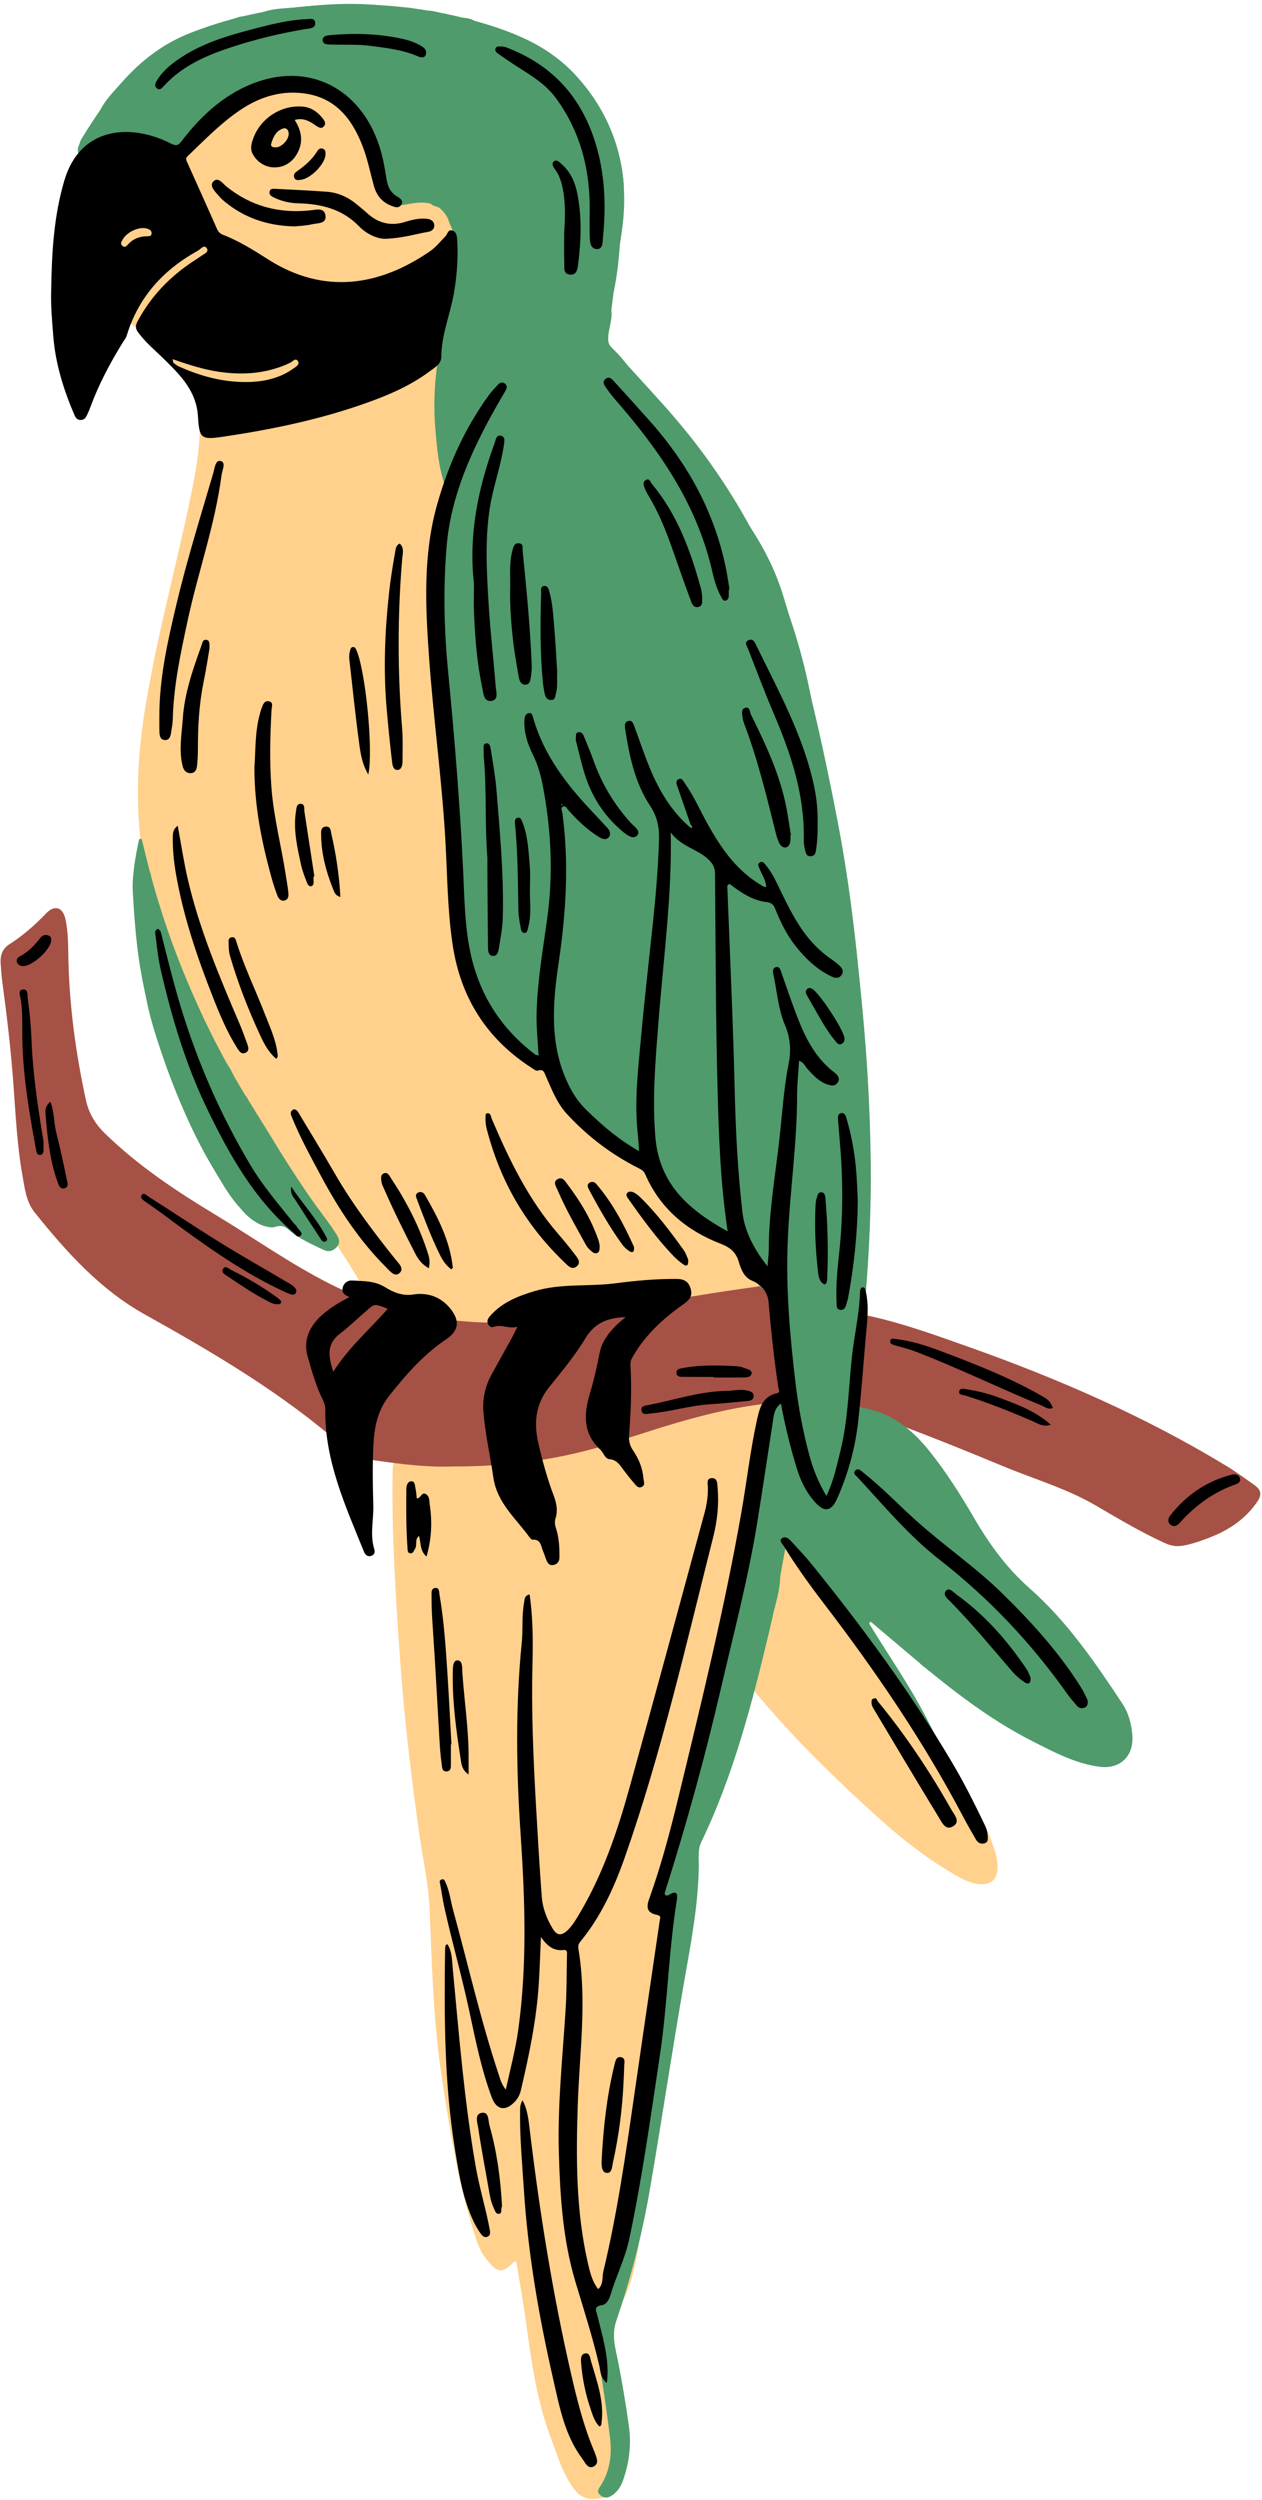 <?xml version="1.0" encoding="UTF-8" standalone="no"?><svg xmlns="http://www.w3.org/2000/svg" xmlns:xlink="http://www.w3.org/1999/xlink" fill="#000000" height="501" preserveAspectRatio="xMidYMid meet" version="1" viewBox="-0.1 -0.8 253.1 501.0" width="253.1" zoomAndPan="magnify"><g id="change1_1"><path d="M84.72,264.56c-5.54-1.13-9.97-4.04-12.85-8.83C64.5,243.52,55.99,232.07,48.41,220 c-8.74-13.92-15.56-28.61-19.06-44.75c-2.41-11.12-2.22-22.22-0.45-33.4c2.32-14.65,6.3-28.92,9.3-43.41 c0.94-4.54,1.76-9.1,1.76-13.76c0-2.14-0.44-4.21-0.73-6.31c-0.08-0.56-0.34-0.95-0.73-1.3c-3.72-3.43-6.27-7.65-8.3-12.23 c-0.28-0.63-0.47-1.72-1.5-0.54c-0.6,0.69-1.39,0.65-2.08,0.12c-0.78-0.6-0.61-1.41-0.18-2.09c2.67-4.3,4.27-9.34,8.62-12.58 c-3.28-0.09-6.44-0.19-9.56,0.48c-1.39,0.3-2.54-0.4-3.43-1.36c-0.67-0.72-0.57-1.72-0.14-2.55c0.45-0.84,1.28-1.14,2.15-0.71 c1.26,0.62,1.76-0.52,2.44-1.03c2.34-1.78,4.26-1.53,5.62,0.97c0.34,0.62,0.74,0.6,1.24,0.61c0.9,0.01,1.81-0.01,2.71,0.02 c2.66,0.08,2.77,0.02,2.25-2.66c-0.83-4.3-3.17-7.84-5.81-11.22c-0.4-0.51-0.82-1-1.19-1.52c-0.33-0.45-0.42-0.96-0.03-1.42 c0.33-0.39,0.83-0.44,1.24-0.22c0.85,0.45,1.12,0.29,1.33-0.71c0.57-2.68,2.35-4.66,4.1-6.66c3.79-4.35,8.23-7.79,13.56-10.03 c8.18-3.44,16.09-2.19,23.55,1.93c12.23,6.75,19.66,16.99,21.92,31c2.66,16.49,5.63,32.93,7.44,49.54 c0.75,6.86,1.24,13.74,1.79,20.62c0.1,1.24,0.45,2.61-0.76,3.61c-0.33,0.27-0.15,0.61-0.02,0.87c2.99,5.95,4.01,12.5,5.48,18.88 c5.4,23.47,14.43,45.52,25.32,66.91c5.2,10.22,10.48,20.42,14.53,31.18c2.2,5.84,3.72,11.81,3.13,18.14 c-0.01,0.13-0.05,0.26-0.04,0.38c0.36,2.68,0.39,2.77-2.36,3.63c-5.61,1.76-11.47,2.45-17.18,3.74c-7.03,1.6-14.2,1.64-21.32,2.25 c-6.16,0.53-12.3,1.43-18.51,1.2C91.22,265.47,87.95,265.22,84.72,264.56z M225.68,346.33c-1.01-3.92-3.1-7.34-5.34-10.66 c-5.41-8.02-12.39-14.64-19.17-21.43c-0.45-0.45-0.99-0.88-1.27-1.43c-3.76-7.27-8.31-14-13.3-20.49 c-5.75-7.49-12.63-12.97-22.35-14.15c-2.7-0.33-5.27-0.46-7.45,1.54c-0.46,0.42-0.9,0.4-1.53,0.35c-4.57-0.33-9.13-0.26-13.68,0.48 c-5.7,0.93-11.06,3.02-16.44,4.94c-12.02,4.29-24.3,6.8-37.12,6.09c-2.31-0.13-4.59-0.55-6.92-0.38c-1.61,0.12-2.42,0.6-2.46,2.58 c-0.25,12.79,0.61,25.52,1.51,38.26c0.82,11.64,2.21,23.22,3.84,34.77c0.69,4.91,1.82,9.8,2.04,14.73 c0.49,11.01,0.69,22.03,2.32,32.96c1.55,10.39,3.14,20.76,6.21,30.84c0.7,2.28,1.27,4.66,2.8,6.54c2.07,2.54,2.9,3.41,5.65,0.61 c0.07-0.07,0.24-0.03,0.42-0.04c0.66,4.07,1.41,8.12,1.97,12.21c1.08,7.92,2.16,15.85,5.05,23.37c1.35,3.53,2.35,7.24,4.78,10.29 c1.4,1.75,3.23,1.93,5.21,1.56c0.95-0.18,1.49-0.79,1.7-1.83c1.49-7.23,1.06-14.48,0.33-21.74c-0.53-5.33-0.87-10.41,2.07-15.49 c2.47-4.26,2.99-9.42,3.91-14.3c1.81-9.62,2.85-19.36,4.15-29.06c1.84-13.72,4.64-27.29,5.8-41.1c0.16-1.84-0.13-3.77,0.67-5.52 c4.74-10.45,7.73-21.45,10.26-32.6c0.1-0.46-0.01-1.05,0.65-1.37c0.26,0.25,0.57,0.48,0.8,0.76c7.65,9.37,16.28,17.78,25.24,25.86 c4.93,4.45,10.18,8.54,16,11.81c1.52,0.85,3.11,1.59,4.92,1.53c1.74-0.06,2.75-0.97,2.97-2.7c0.15-1.17-0.02-2.31-0.35-3.44 c-0.74-2.55-1.72-5-2.95-7.34c-7.95-15.16-17.58-29.25-27.63-43.06c-0.71-0.97-1.81-1.78-1.96-3.22c1-0.04,1.36,0.66,1.84,1.11 c3.58,3.35,7.29,6.55,11.3,9.39c10.57,7.51,21.56,14.38,32.65,21.09c1.48,0.9,3.06,1.65,4.64,2.39c0.87,0.4,1.8,0.72,2.74,0.92 C224.53,352.85,226.77,350.57,225.68,346.33z" fill="#ffd18d"/></g><g id="change2_1"><path d="M157.77,275.76c0.17,1.06,0.08,2.17,0.06,3.26c-0.01,0.91-0.69,1.19-1.44,1.24 c-11.49,0.82-22.32,4.49-33.14,7.99c-10.41,3.37-21.03,4.9-32.59,4.85c-4.76,0.2-10.14-0.42-15.5-1.21 c-2.33-0.34-4.56-1.08-6.33-2.65c-12.11-10.7-25.91-18.81-39.95-26.64c-8.9-4.96-15.69-12.51-22.01-20.39 c-1.72-2.14-2.01-4.84-2.47-7.44c-1.09-6.09-1.36-12.27-1.82-18.42c-0.5-6.74-1.28-13.44-2.19-20.13 c-0.18-1.34-0.28-2.69-0.36-4.04c-0.09-1.57,0.37-2.87,1.81-3.78c2.73-1.73,5.13-3.87,7.38-6.21c1.6-1.66,3.25-1.19,3.78,1.12 c0.62,2.71,0.55,5.5,0.62,8.27c0.22,9.5,1.5,18.86,3.52,28.13c0.57,2.6,1.86,4.74,3.77,6.61c6.69,6.54,14.42,11.65,22.38,16.45 c7.66,4.62,14.97,9.82,23,13.85c11.88,5.95,24.4,8.14,37.63,7.61c12.18-0.49,23.94-3.44,35.87-5.38c4.13-0.67,8.27-1.28,12.41-1.85 c2.3-0.32,2.71,0.07,3.2,2.35C156.56,264.77,156.91,270.3,157.77,275.76z M251.56,296.89c-1.89-1.34-3.76-2.72-5.74-3.92 c-16.32-9.9-33.72-17.48-51.68-23.84c-6.43-2.28-12.84-4.61-19.51-6.11c-2.7-0.6-2.92-0.37-2.49,2.28c0.08,0.5,0.04,1.04-0.04,1.54 c-0.32,2.04-0.64,4.07-1.03,6.1c-0.38,1.95-0.24,4.17-1.36,5.78c-1.11,1.6-0.71,2.01,0.8,2.53c10.29,3.55,20.4,7.57,30.44,11.75 c6.3,2.62,12.9,4.52,18.83,7.99c4.39,2.57,8.77,5.18,13.4,7.31c0.89,0.41,1.76,0.79,3.09,0.77c1.76-0.12,3.72-0.79,5.65-1.5 c4.13-1.52,7.72-3.78,10.22-7.54C253.02,298.69,252.74,297.72,251.56,296.89z" fill="#a65145"/></g><g id="change3_1"><path d="M220.43,353.29c-4.82-0.63-9.07-2.9-13.31-5.04c-9.57-4.83-17.84-11.54-25.97-18.44 c-2.21-1.88-4.43-3.74-6.64-5.61c-0.1,0.12-0.2,0.25-0.3,0.37c3.67,6.06,7.75,11.87,11.07,18.14c3.14,5.91,6.02,11.93,8.43,18.18 c0.13,0.33,0.53,0.63,0.03,1.11c-1.15-0.75-1.72-1.98-2.33-3.12c-5.7-10.71-11.97-21.05-19.29-30.74 c-3.69-4.89-7.34-9.81-10.99-14.73c-1.19-1.6-2.37-3.22-2.87-5.21c-0.2,0-0.39,0-0.59,0c-1.18,5.8-1.99,11.66-3.37,17.43 c-3.48,14.61-7.2,29.14-13.76,42.76c-0.73,1.52-0.47,3.18-0.49,4.77c-0.1,7.65-1.51,15.1-2.83,22.6 c-2.48,14.15-4.59,28.37-7.03,42.52c-1.53,8.82-3.77,17.51-6.66,25.97c-1.04,3.04-0.2,5.55,0.33,8.22 c0.84,4.3,1.57,8.62,2.17,12.96c0.52,3.72,0.08,7.32-1.17,10.84c-0.49,1.38-1.23,2.54-2.57,3.25c-0.81,0.43-1.52,0.22-2.11-0.37 c-0.65-0.65-0.22-1.16,0.2-1.82c1.86-2.9,2.26-6.23,1.87-9.49c-0.83-6.97-1.99-13.9-3.06-20.84c-0.09-0.61-0.49-1.18-0.8-1.74 c-1.57-2.85-2-5.88-1.59-9.63c1.36,1.82,1.38,4.25,3.75,4.55c7.18-26.31,9.47-53.55,14.86-80.25c-1.55,1.07-1.68,3.08-3.05,4.14 c-0.46-9.97,3.52-19.04,5.78-28.42c4.69-19.44,9.18-38.91,13.04-58.53c0.96-4.86,1.47-9.81,2.17-14.72c0.2-1.41,0.25-2.76,2.4-2.19 c0.65,0.17,1.76-0.28,1.5-1.59c-1.18-5.81-1.13-11.76-1.83-17.63c-0.11-0.91-0.39-1.53-1.07-2.12c-3.4-2.95-6.07-6.48-8.03-10.55 c-0.3-0.61-0.51-1.23-1.39-1.43c-7.06-1.59-11.69-6.28-15.15-12.28c-1.04-1.81-2.27-3.11-4.16-4.02 c-7.48-3.61-13.11-9.04-16.16-16.91c-0.22-0.57-0.63-0.89-1.16-1.21c-4.91-2.98-8.94-6.96-12.58-11.35 c-2.5-3.02-3.12-6.73-3.48-10.46c-0.81-8.27-1.41-16.54-1.52-24.86c-0.05-3.75-1.08-7.48-1.27-11.28 c-0.23-4.63-0.81-9.23-1.05-13.86c-0.39-7.6-0.6-15.21-0.43-22.82c0.13-5.62,0.73-11.19,1.76-16.71c0.27-1.43,0.17-2.67-0.34-4.09 c-2.02-5.64-2.18-11.56-2.28-17.49c-0.12-7.13,1.86-13.88,3.38-20.72c0.97-4.36,1.54-8.75,0.27-13.17 c-1.45-5.05-3.9-6.57-9.03-5.56c-3.54,0.69-3.99,0.43-5.02-3.15c-0.79-2.72-1.4-5.5-2.31-8.18c-2.39-7.05-7.31-11.24-14.7-12.25 c-3.87-0.53-7.34,0.97-10.63,2.86c-4.6,2.64-8.16,6.5-11.76,10.28c-1.17,1.23-2.29,1.65-3.93,1.16 c-5.31-1.58-10.69-1.38-16.04-0.21c-1.51,0.33-1.74-0.35-1.64-1.49c0.06-0.69,0.17-1.46,0.52-2.04c5.51-9,11.65-17.36,22.04-21.35 c6.16-2.37,12.48-4.02,19.03-4.84c13.48-1.67,26.77-0.86,39.8,3.06c7.11,2.14,13.77,5.13,18.79,10.93 c7.81,9.01,10.46,19.4,8.67,31.12c-1.07,7-1.82,14.05-2.78,21.06c-0.13,0.97,0.45,1.38,0.95,1.95c5.7,6.49,11.8,12.62,17.05,19.52 c11.31,14.85,18.98,31.27,22.64,49.68c2.33,11.68,5.18,23.26,7.09,35.03c1.26,7.76,2.03,15.58,2.87,23.38 c1.3,12.06,2.06,24.15,2.17,36.27c0.14,15.45-1.23,30.79-3.25,46.09c-0.17,1.29-0.23,2.05,1.48,2.33c5.71,0.92,9.96,4.26,13.5,8.67 c3.4,4.24,6.29,8.82,9.02,13.5c3.03,5.19,6.49,9.97,11.06,14c7.51,6.62,13.16,14.84,18.64,23.14c1.27,1.92,1.85,4.11,2.01,6.39 C227.31,351.17,224.53,353.82,220.43,353.29z M65.56,243.93c-5.74-7.55-10.57-15.69-15.56-23.73c-9.1-14.66-15.87-30.3-20.23-46.99 c-0.51-1.97-0.98-3.95-1.47-5.92c-0.17,0.03-0.33,0.07-0.5,0.1c-0.77,3.63-1.46,7.28-1.24,11.02c0.32,5.51,0.74,11,1.76,16.44 c2.8,14.89,8.41,28.66,16.2,41.59c1.46,2.43,3.14,4.73,5.31,6.61c1.6,1.39,3.42,2.47,5.61,1.94c1.08-0.26,1.68,0.11,2.38,0.7 c2.08,1.77,4.56,2.87,7.01,4.02c1.03,0.48,1.87,0.21,2.6-0.59c0.76-0.83,0.49-1.68-0.02-2.48 C66.82,245.72,66.22,244.8,65.56,243.93z" fill="#4f9b6b"/></g><g id="change4_1"><path d="M96.03,39.53c1-8.1,1.69-16.24,3.72-24.17c0.33-1.29-0.49-1.72-1.05-2.44c-0.71-0.9-2.33-1.8-1.08-3 c1.19-1.15,1.99,0.49,2.76,1.23c1.43,1.38,2.89,2.73,4.78,3.66c-1.68-3.16-3.67-6.14-5.13-9.5c12.11,2.58,23.98,15.01,25,31.29 c-0.24-0.49-0.49-0.99-0.73-1.48c0.23,7.66,0.22,15.27-1.34,22.73c-0.71-4.79-1.44-9.66-2.16-14.52c-0.52,3.34,0.01,6.64,0.25,9.94 c0.18,2.48,0.32,4.96,1.25,7.39c0.71,1.85-0.26,3.93-0.41,5.92c-0.08,1.09,0.08,1.87,0.92,2.53c0.2,0.16,0.37,0.36,0.55,0.54 c2.52,2.54,4.31,5.27,5.03,9.02c1.32,6.8,3.38,13.46,5.15,20.17c0.09,0.33,0,0.8,0.66,1.03c-0.74-6.69-1.67-13.28-2.13-20.38 c1.9,1.92,3.35,3.33,3.62,5.87c1.36,12.8,2.53,25.65,6.1,38.1c0.9,3.12,1.87,6.22,3.11,9.27c0-1.16,0.09-2.32-0.01-3.47 c-0.56-6.22,0.18-12.54-1.31-18.68c-1.61-6.64-3.09-13.29-4.27-20.02c-0.17-0.94-0.33-1.89-0.35-2.92c2.1,3.15,4.96,5.7,5.83,9.73 c1.29,5.95,3.69,11.6,5.71,17.35c0.09,0.27,0.21,0.63,0.82,0.6c-0.03-3.8-1.24-7.43-1.6-11.43c3.18,4.67,5.64,9.44,7.24,14.65 c4.57,14.81,7.97,29.9,10.9,45.1c2.72,14.13,4.2,28.4,5.4,42.72c0.71,8.42,1.07,16.84,1.15,25.29c0.05,5.22,0.13,10.43-0.38,15.69 c-0.67-8.63-2.38-17.09-3.75-25.61c-0.16,0-0.32,0.01-0.47,0.01c0,8.11-0.15,16.22,0.08,24.33c0.08,2.67,1.88,5.01,2.97,7.46 c0.69,1.54,1.07,3.01,0.49,4.97c-1.8-4.03-3.49-7.84-5.42-12.17c-0.76,2.21-1.56,3.95-0.99,5.85c1.27,4.24,2.71,8.43,4.02,12.66 c0.32,1.04,1.01,2.29-0.85,2.75c-0.64,0.16-0.21,0.63-0.11,0.92c0.26,0.79,0.55,1.58,0.89,2.33c1.31,2.85,1.39,4.86,0.19,8.35 c-2.23-5.56-3.79-11.14-5.59-16.67c0.74,7.32,0.12,14.77,2.09,21.96c1.46-1.96,2.61-2.1,3.84-0.2c2.94,4.54,5.61,9.24,8.1,14.05 c-0.07,0.07-0.13,0.15-0.2,0.22c-3.47-3.07-5.94-7.03-9.25-10.78c-0.35,2.22-0.64,4.08-0.97,6.18c-0.56-1.05-1.03-1.92-1.62-3.03 c-0.57,0.93-0.28,1.68-0.27,2.38c0.03,0.91,0.11,2.37-0.48,2.53c-3.15,0.81-0.79,2.94-1.17,4.36c-0.13,0.49,0.36,1.09,0.03,1.69 c-1.01,0.05-1.44-0.71-1.9-1.4c-0.87-1.31-1.41-2.78-1.67-4.29c-0.58-3.31-1.42-6.58-2.93-9.55c-2.13-4.19-2.04-8.73-2.59-13.17 c-0.52-4.21-0.8-8.45-1.12-12.68c-0.06-0.79-0.37-1.3-0.94-1.79c-3.51-3.04-6.25-6.67-8.27-10.85c-0.17-0.34-0.35-0.92-0.59-0.95 c-2.53-0.33-2.23-2.51-2.66-4.11c-4.56-17.25-8.25-34.69-11.68-52.19c-0.12-0.63-0.1-1.37-0.83-2.12 c1.76,19.17,5.5,37.7,9.99,56.37c-2.17-0.76-3.3-1.77-3.78-3.9c-4.28-19.08-8.35-38.2-12.3-57.34c-0.13-0.61-0.32-1.21-0.7-1.77 c1.96,19.68,6.14,38.95,10.67,58.23c-1.72-1.33-3.19-2.85-3.7-5.02c-5.03-21.21-9.76-42.49-14.02-63.87 c-0.14-0.73-0.36-1.44-0.77-2.11c0.86,20.77,6.29,40.79,9.94,61.07c-2.5-0.73-2.79-1.02-3.39-3.54c-1.06-4.49-2.11-8.98-3.16-13.47 c-0.16,0.02-0.32,0.05-0.47,0.07c0.75,4.66,1.5,9.31,2.32,14.44c-2.53-1.71-4.57-2.97-5.3-5.92c-3.49-14.14-6.54-28.35-8.47-42.79 c-0.06-0.47-0.46-1.44-0.53-1.3c-0.47,1-2.58-0.3-2.23,1.84c0.98,5.91,1.73,11.85,2.62,17.78c0.79,5.28,1.65,10.54,2.48,15.83 c-0.12-0.02-0.18-0.02-0.23-0.04c-5.39-2.04-5.46-6.99-6.31-11.52c-0.34-1.83-0.2-3.94-1.09-5.45c-1.74-2.97-2.32-6.23-3.22-9.42 c-0.14-0.48-0.32-0.94-0.91-1.33c0.82,6.7,1.64,13.4,2.48,20.26c-1.86-1.2-3.15-2.62-3.06-4.85c0.07-1.93-1.45-3.2-1.9-4.87 c-0.88-3.29-1.69-6.6-2.33-9.94c-1.3-6.76-2.16-13.55-2.42-20.48c-0.21-5.6-1.32-11.21-1.66-16.85 c-0.98-16.16-2.21-32.32,0.87-48.4c0.2-1.05,0.12-1.97-0.3-2.98c-1.59-3.84-1.92-7.96-2.29-12.02c-0.85-9.18,0.79-18.09,3.4-26.85 c0.18-0.59,0.18-1.24,0.35-1.85c-0.37,3.82-0.74,7.64-1.13,11.45c-0.15,1.44-0.89,2.93,0.76,4.1c0.3,0.21,0.18,1.09,0.18,1.67 c-0.08,10.84,0.13,21.67,0.73,32.5c0,1.41,0,2.83,0,4.24c0.21,0,0.41,0,0.62,0c0-1.41,0-2.83,0-4.24 c1.08-10.1-0.43-20.23,0.28-30.31c0.87-12.27,0.13-24.56,0.95-36.82c0.03-0.38,0-0.76-0.33-1.16c-0.5,4.51-1,9.01-1.43,12.86 c-0.34-1.79-0.26-4.34-1.33-6.62c-0.81-1.72-0.94-3.37-0.57-5.22c0.42-2.07,0.57-4.19,0.84-6.29c0.57-3.55,1.14-7.1,1.71-10.65 c-0.12-0.02-0.24-0.03-0.36-0.05c-0.64,3.57-1.29,7.13-1.93,10.7c-0.42,2.18-0.83,4.37-1.25,6.55c-0.1,0.54,0.06,1.59-0.77,1.26 c-0.67-0.26-2.07-0.25-1.79-1.75c0.22-1.18,0.3-2.39,0.43-3.58c0.22-0.54,0.31-1.07-0.03-1.81c-0.18,0.57-0.31,0.98-0.44,1.4 c-0.29,0.98-0.7,1.95-0.85,2.96c-0.23,1.53-1.03,2.07-2.71,1.72c0.81-3.36,1.62-6.72,2.43-10.09c-0.12-0.04-0.24-0.09-0.36-0.13 c-2.05,3.53-4.11,7.07-6.18,10.63c-2.23-2.31-2.68-4.93-1.42-7.72c0.92-2.05,1.82-4.11,2.71-6.17c0.04-0.09-0.06-0.24-0.19-0.71 c-1.44,2.02-2.75,3.87-4.23,5.95c-0.54-1.66-1.71-3.02-1.13-4.59c0.52-1.4,1.54-2.6,2.62-4.34c-1.98,0.61-2.53,2.18-3.75,2.85 c-0.09-0.07-0.22-0.12-0.28-0.22c-1.83-2.85-1.81-2.83,0.26-5.56c0.91-1.19,1.99-2.28,2.63-3.65c-0.13-0.12-0.25-0.24-0.38-0.36 c-1.51,1.5-3.06,2.96-4.5,4.52c-0.75,0.81-1.27,0.99-2.21,0.2c-1.16-0.98-2.52-1.73-3.85-2.62c1.71-2.32,4.65-3.67,5.52-7.07 c-2.16,1.18-3.92,2.48-5.41,3.96c-2.19,2.19-4.65,2.28-7.54,1.67c4.17-3.67,8.27-7.29,12.52-11.04c-1.11-0.47-1.53,0.17-2.01,0.49 c-9.93,6.71-19.87,13.41-29.14,21.04c-0.2,0.16-0.39,0.33-0.6,0.48c-0.69,0.49-1.47,1.13-2.21,0.27c-0.77-0.9-0.19-1.67,0.6-2.28 c4.85-3.73,9.7-7.47,14.56-11.2c1.89-1.45,3.79-2.89,5.66-4.37c0.48-0.38,1.15-0.63,1.22-1.43c-0.84-0.34-1.31,0.35-1.85,0.7 c-7.61,4.85-15.05,9.95-22.27,15.35c-1.41,1.06-2.96,0.99-4.43,1.46c-0.68,0.22-1.25-0.37-1.19-1.15c0.09-1.19-0.43-0.98-1.09-0.54 c-1.28,0.86-2.57,1.71-3.81,2.63c-0.81,0.6-1.43,1.57-2.65,0.71c-0.37-0.26-0.67,0.23-0.94,0.46c-0.54,0.46-1.02,1.02-1.62,1.37 c-0.71,0.41-1.28,1.89-2.1,1.12c-0.93-0.88-0.3-2.21,0.49-3.11c1.66-1.89,3.42-3.69,5.11-5.55c0.4-0.44,1.04-0.76,1.02-1.71 c-1.27,0.4-1.81,1.68-2.91,2.1c1.72-5.2,15.44-16.32,21.3-16.97c-4.46,2.81-7.53,6.55-10.77,10.29c1,0.46,1.31-0.18,1.71-0.51 c4.29-3.51,8.59-7.01,12.81-10.59c1.45-1.23,3.03-1.87,4.9-1.88l0-0.02c-0.01,0.34-0.33,1.28,0.4,0.69 c3.09-2.46,6.84-2.06,10.33-2.47c5.88-0.68,11.81-0.9,17.84-0.08c-0.47,0.58-0.89,1.11-1.34,1.67c0.77,0.54,1.18-0.1,1.51-0.43 c1.59-1.6,3.45-0.98,5.26-0.71c0.46,0.07,0.4,0.41,0.22,0.73c-0.05,0.15-0.17,0.41-0.14,0.43c0.21,0.14,0.31-0.02,0.38-0.2 c1.79-1.39,3.51-0.12,5.53,0.01c-3.08,3.83-5.98,7.44-9.15,11.37c1.47-0.12,1.8-0.9,2.27-1.44c2.43-2.84,4.82-5.72,7.22-8.58 c0.75-0.9,4.6-0.76,5.21,0.19c0.06,0.1,0.14,0.28,0.09,0.36c-1.55,2.56,0.92,4.82,0.55,7.4c-0.22,1.5,1.16,3.06,0.99,4.89 c-0.35,3.65-0.46,7.33-0.66,10.99c-0.23,4.11-0.45,8.22-0.67,12.33c-0.23,1.77-0.21,3.54,0.09,5.31 C95.74,43.06,95.88,41.29,96.03,39.53z M47.94,4.13c-0.14,0.12-0.28,0.24-0.42,0.36c-0.15,0.18-0.49,0.31-0.14,0.61 c-0.21-0.3-0.41-0.11-0.58,0.04c-0.05,0.05-0.03,0.28-0.01,0.29c0.28,0.04,0.46-0.09,0.56-0.35c0.14-0.12,0.28-0.24,0.42-0.35 c0.15-0.1,0.31-0.2,0.46-0.31c0.16-0.09,0.32-0.17,0.48-0.26c0.21-0.18,0.69-0.36,0.5-0.62c-0.33-0.45-0.57,0.05-0.82,0.26 C48.24,3.9,48.09,4.02,47.94,4.13z M33.02,19.79c0.25-0.01,0.43-0.09,0.38-0.39c0.28,0.01,0.51-0.02,0.37-0.4 c0.42,0.21,0.63-0.02,0.79-0.38c0.09-0.06,0.19-0.11,0.28-0.17c-0.07-0.03-0.15-0.06-0.22-0.1c-0.01,0.1-0.01,0.2-0.02,0.3 c-0.4-0.16-0.64,0.01-0.79,0.37c-0.24,0.02-0.39,0.12-0.39,0.38C33.17,19.41,32.98,19.49,33.02,19.79 c-0.28-0.01-0.49,0.03-0.37,0.4c-0.42-0.21-0.63,0.04-0.78,0.38c-0.42,0.06-0.71,0.28-0.85,0.69c-0.16,0.04-0.42,0.11-0.26,0.31 c0.16,0.18,0.29-0.02,0.34-0.21c0.4-0.13,0.89-0.18,0.74-0.81c0.41,0.2,0.63-0.02,0.78-0.37C32.87,20.15,33.02,20.05,33.02,19.79z M74.85,12.84c-0.26-0.1-0.42,0.03-0.55,0.24c-0.15,0.1-0.3,0.19-0.45,0.29c-0.13,0.12-0.26,0.23-0.39,0.35 c-0.21,0.2-0.42,0.39-0.63,0.59c-1.58,1.41-3.97,2.12-4.17,4.74c-0.09,0.01-0.18,0.01-0.27,0.02c0.03,0.07,0.06,0.14,0.08,0.21 c0.05-0.09,0.1-0.18,0.16-0.26c1.71-1.26,3.12-2.83,4.55-4.38c0.18-0.19,0.37-0.39,0.55-0.58c0.13-0.13,0.25-0.26,0.38-0.39 c0.12-0.14,0.24-0.28,0.36-0.41c0.23-0.04,0.37-0.17,0.35-0.42c0.1-0.04,0.19-0.09,0.29-0.13c-0.06-0.04-0.12-0.09-0.18-0.13 C74.9,12.64,74.88,12.74,74.85,12.84z M76.18,14.9c-0.11,0.16-0.44,0.3-0.21,0.52c0.27,0.25,0.33-0.09,0.44-0.25 c0.18-0.07,0.33-0.2,0.2-0.39C76.59,14.75,76.33,14.86,76.18,14.9z M79.05,15.49c-0.23,0.18-0.63,0.42-0.33,0.67 c0.32,0.27,0.47-0.22,0.65-0.43c0.12-0.18,0.36-0.38,0.02-0.55C79.34,15.14,79.17,15.37,79.05,15.49z M74.05,8.55 c0.21-0.18,0.42-0.35,0.63-0.53c0.38-0.38,0.77-0.77,1.15-1.16c0.18-0.21,0.37-0.42,0.55-0.63c0.08-0.07,0.16-0.14,0.24-0.2 C76.53,6.02,76.45,6,76.37,5.98c0.01,0.09,0.03,0.18,0.04,0.28c-0.44-0.28-0.62,0.05-0.83,0.33C75,6.78,74.56,7.12,74.39,7.74 c-0.34,0.19-0.46,0.47-0.31,0.85c-0.24-0.08-0.32-0.02-0.22,0.23C73.92,8.73,73.99,8.64,74.05,8.55z M60.31,6.88 c0.2-0.19,0.72-0.3,0.44-0.64c-0.23-0.29-0.51,0.09-0.71,0.31c-0.12,0.12-0.36,0.32-0.34,0.36C59.91,7.26,60.11,6.99,60.31,6.88z M75.43,3.38c-0.18,0.1-0.58,0.13-0.36,0.41c0.15,0.2,0.45,0.04,0.55-0.25c0.13-0.11,0.25-0.21,0.38-0.32 C75.7,2.91,75.58,3.21,75.43,3.38z M71.61,3.45c-0.34-0.06-0.57,0.1-0.74,0.38c-0.16,0.12-0.49,0.18-0.27,0.46 c0.21,0.26,0.38-0.05,0.55-0.15c0.2-0.2,0.39-0.4,0.59-0.61c0.15-0.05,0.36-0.14,0.18-0.3C71.77,3.1,71.62,3.24,71.61,3.45z M29.12,16.66c-0.27,0.19-0.79,0.43-0.5,0.72c0.31,0.3,0.55-0.25,0.79-0.49c0.13-0.17,0.36-0.34,0.04-0.52 C29.41,16.35,29.24,16.56,29.12,16.66z M58.84,7.28c-0.39,0.16-1.03,0.42-0.68,0.82c0.43,0.48,0.8-0.19,1.12-0.51 c0.05-0.15,0.17-0.37,0.12-0.42C59.19,6.95,59,7.1,58.84,7.28z M28.8,23.31c0.54-0.21,0.97-0.54,1.26-1.04 c0.07-0.13,0.14-0.26,0.22-0.39c-0.23-0.11-0.31,0.03-0.38,0.21c-0.59,0.14-1,0.55-1.38,0.99c-0.12,0.16-0.38,0.32-0.07,0.51 C28.5,23.61,28.68,23.41,28.8,23.31z M118.16,209.49c-0.01,0.5-0.09,1.02,0.28,1.46c0.36-0.49,0.12-0.98,0.05-1.47 c-0.56-3.07-1.13-6.15-1.69-9.22C117.06,203.37,117.25,206.49,118.16,209.49z M105.46,10.07c-0.08-0.09-0.21-0.27-0.22-0.26 c-0.25,0.18-0.11,0.3,0.08,0.41c0.74,1.74,1.96,3.09,3.38,4.45C108.96,12.73,108.16,11.65,105.46,10.07z M119.04,143.32 c1.32,5.26,0.81,10.75,2.76,15.97c1.56,4.17,2.03,8.76,2.97,13.17c0.68,3.2,1.34,6.41,2.01,9.61c0.34-0.7,0.37-1.35,0.34-1.98 c-0.27-4.63-0.6-9.26-0.79-13.9c-0.04-1.11-0.84-2.94,1.16-3.1c1.79-0.14,1.69,1.67,1.91,2.84c1.59,8.28,3.09,16.58,4.68,24.86 c1.04,5.42,2.18,10.82,3.27,16.23c-0.79-7.25-1.72-14.46-2.34-21.71c-0.56-6.55-1.21-13.1-1.04-19.69 c0.02-0.86-0.23-1.93,0.97-2.26c1.01-0.29,1.61,0.39,2.25,1.55c-0.14-1.85,0.35-3.35-0.28-4.63c-1.84-3.8-2.85-7.86-4.01-11.87 c-1.31-4.51-2.46-9.07-3.69-13.61c0.1,3.18,0.45,6.31,0.76,9.44c0.25,2.56,0.46,5.13,0.66,7.7c0.06,0.74-0.07,1.47-0.88,1.76 c-0.71,0.25-1.39,0.15-1.94-0.46c-0.17-0.19-0.3-0.55-0.79-0.3c0.26,1.52,0.67,3.03,0.75,4.55c0.07,1.22,0.96,3.03-0.87,3.51 c-1.74,0.45-2.07-1.39-2.58-2.57C122.21,153.52,120.81,148.36,119.04,143.32z M127.16,143.01c-0.05-0.83-0.06-1.67-0.15-2.5 c-0.77-6.97-1.46-13.95-2.36-20.91c-0.68-5.29-0.87-10.64-2.1-15.87c-3.1-13.16-5.55-26.42-6.83-39.9c-0.29-3,0.14-6.09-0.9-9.28 C113.75,67.62,122.99,134.87,127.16,143.01z M156.47,240.31c-0.19-3.15-0.37-6.3-0.58-9.44c-0.14-2.11-0.25-4.19-0.91-6.27 c-3.38-10.67-6.28-21.48-8.62-32.43c-1.79-8.35-3.46-16.72-6.47-24.76C143.43,192.15,149.4,216.35,156.47,240.31z M157.04,179.82 c0.98-3.75,0.42-7.31,0.93-10.78c0.22-1.51,0.29-3.14-0.02-4.62c-1.48-6.99-2.72-14.01-3.92-21.05c-0.85-4.96-3.28-9.46-4.9-14.2 c-0.03-0.09-0.31-0.11-0.52-0.18c0.57,4.92,1.35,9.75,1.62,14.61c0.2,3.45,2.23,6.99-0.17,10.41c-0.05,0.07,0.05,0.24,0.07,0.37 c1.25,5.35,2.5,10.71,3.75,16.06c0.6-3.07-0.25-6.06-0.05-9.07c0.05-0.75-0.41-1.91,0.91-1.94c1.06-0.03,0.99,0.96,1.08,1.73 C156.46,167.27,156.77,173.38,157.04,179.82z M93.96,119.58c-0.5,20.63,0.27,41.61,5.84,61.71 C99.32,160.72,96.61,139.94,93.96,119.58z M142.31,137.34c2.3,22.02,8.54,43.25,13.6,64.72c0.94-7.62-2.37-14.49-3.71-21.7 c-1.34-7.21-2.77-14.4-4.1-21.61C146.75,151.49,144.63,144.42,142.31,137.34z M102.02,123.02c-1.59,16.65-2.39,33.27,2.86,49.55 C104.97,156,103.93,139.5,102.02,123.02z M134.06,142.25c0.18-0.05,0.37-0.1,0.55-0.15c-2.51-19.13-6.05-38.08-10.24-56.97 c-0.93,0.46-0.56,1.07-0.51,1.61c0.49,5.26,1.67,10.4,2.64,15.57c0.88,4.67,2.2,9.28,2.76,13.98c0.55,4.58,3.54,8.85,1.75,13.71 C132.02,134.08,133.04,138.17,134.06,142.25z M160.29,173.89c-0.35,0.02-0.7,0.04-1.05,0.05c0,5.99-0.01,11.98,0.01,17.98 c0,0.62-0.19,1.29,0.39,1.81c1.07,0.98,1.33,2.34,1.52,3.67c0.46,3.23,0.86,6.46,1.28,9.7 C161.86,196.01,162.7,184.82,160.29,173.89z M117.28,28.8c-0.69,0.51-0.52,1.25-0.58,1.94c-0.22,2.37-0.49,4.73-0.69,7.1 c-0.34,4.09-1.38,8.21,0.51,12.23c0.29,0.63,0.38,1.36,0.48,2.06c0.13,0.89,0.33,1.84,1.41,1.68c1.15-0.17,0.55-1.28,0.51-1.88 C118.42,44.23,117.84,36.53,117.28,28.8z M93.7,175.87c-0.91-15-3.3-29.84-4.84-44.77C89.3,146.15,91.12,161.05,93.7,175.87z M123.79,148.8c0.08-0.24,0.15-0.35,0.14-0.45c-1.11-9-3.61-17.71-5.62-26.52c-0.13-0.57-0.17-1.17-1.06-0.91 c-0.88,0.25-0.61,0.85-0.48,1.39C118.87,131.16,121.03,140,123.79,148.8z M103.8,44.88c-1.37,1.37-1.45,2.55-1.5,3.77 c-0.21,4.96-0.36,9.92-0.7,14.86c-0.17,2.46,0.22,4.64,1.99,6.79C103.18,61.84,104.08,53.61,103.8,44.88z M98.57,131.74 c1.2-7.96,1.82-15.91,0.32-23.87c0.09,1.19,0.11,2.37,0.08,3.56c-0.01,0.61,0.18,1.42-0.63,1.63c-1.01,0.27-1.05-0.7-1.53-1.28 C97.4,118.44,97.99,125.09,98.57,131.74z M163.2,168.08c0.76-1.93,1.76-3.7,1.33-5.36c-1.06-4.1-2.57-8.08-3.87-12.11 c-0.32-1-1.12-0.77-1.75-0.64c-0.78,0.15-0.36,0.79-0.27,1.24c0.47,2.26,0.92,4.53,1.46,6.78c0.13,0.53,0.03,1.31,0.59,1.56 c1.86,0.83,1.7,2.58,1.98,4.11C162.92,165.02,163.01,166.41,163.2,168.08z M161.92,246.17c-0.11-0.03-0.21-0.05-0.32-0.08 c0,1.28,0.01,2.57-0.01,3.85c-0.01,0.62,0.15,1.47-0.67,1.6c-0.89,0.14-0.91-0.7-0.99-1.33c-0.25-1.97-0.54-3.93-0.72-5.9 c-0.24-2.54-0.39-5.08-0.58-7.63c-0.39,8.92,2.11,22.94,4.89,27.49C162.98,258.06,162.45,252.12,161.92,246.17z M109.35,100.57 c2.45,15.97,4.91,31.94,7.36,47.91C114.68,132.45,113.08,116.34,109.35,100.57z M134.39,121.94c1.31,5.9,2.62,11.82,3.94,17.79 c0.68-0.3,1.23-0.49,1.17-1.13C138.87,132.73,138.87,126.67,134.39,121.94z M104.57,21.11c-0.4,0.52-0.59,1.03-0.66,1.6 c-0.77,6.24-0.96,12.53-1.22,18.8c-0.03,0.64-0.15,1.35,0.85,1.35c0.98,0,0.65-0.76,0.7-1.26C104.9,34.81,104.53,28,104.57,21.11z M107.78,160.88c1.2,14.48,3.34,28.44,6.47,42.25C112.11,189.17,109.97,175.21,107.78,160.88z M164.85,154.15 c-1.78-7.36-3.56-14.72-5.34-22.07C159.54,139.87,162.13,147.03,164.85,154.15z M161.41,268.26c0.58,3.75,1.16,7.5,1.75,11.25 c0.08,0.5,0.41,0.77,0.94,0.77c0.78-0.01,0.5-0.6,0.52-0.98C164.83,275.29,162.99,271.82,161.41,268.26z M135.67,115.78 c-1.49-5.64-2.97-11.27-4.46-16.91C131.37,104.89,133.25,110.46,135.67,115.78z M106.68,37.85c2.9-3.5,1.88-7.7,1.44-11.83 C107.16,30.01,106.91,34.07,106.68,37.85z M96.46,103.57c-0.54-11.23-0.23-22.46-0.52-33.69C95.65,81.11,95.5,92.35,96.46,103.57z M170.06,188.19c0,3.46-0.01,8.66,0.01,13.85c0,0.58-0.28,1.55,0.67,1.5c0.98-0.05,0.49-1.03,0.45-1.53 C170.81,196.84,170.35,191.67,170.06,188.19z M120.09,174.93c-0.5-5.69-0.98-11.24-1.46-16.79c-0.24,0.03-0.48,0.05-0.72,0.08 C119.02,163.71,118.01,169.43,120.09,174.93z M102.06,76.75c-0.16,5.09,1.49,9.91,2.43,14.85 C104.39,86.55,103.32,81.65,102.06,76.75z M88.85,14.62c-1.86,4.11-3.72,8.22-5.57,12.33c0.15,0.07,0.3,0.13,0.46,0.2 C85.82,23.15,88.18,19.28,88.85,14.62z M165.59,182.33c0.37-4.17,1.6-8.3,0.37-12.38C165.42,174,165.28,178.17,165.59,182.33z M155.21,249.26c0.99,3.91,1.97,7.82,2.96,11.74C158.41,256.78,156.89,253,155.21,249.26z M158.04,143.39 c-0.46-3.73-1.5-7.05-2.55-10.37C155.74,136.54,155.91,140.07,158.04,143.39z M111.1,143.95c-0.34-4.45-1.48-8.73-2.87-12.95 C108.86,135.38,109.96,139.67,111.1,143.95z M115.49,18.59c-1.68,4.46-1.98,8.29-0.81,10.23 C115.06,25.46,115.44,22.26,115.49,18.59z M116.1,197.85c-0.35-4.86-0.97-9.69-2.22-14.43 C114.62,188.23,115.36,193.04,116.1,197.85z M167.68,201.19c0,4.74,0,9.48,0,14.22C168.03,210.66,168.4,205.9,167.68,201.19z M163.07,219.49c0.4,3.72-0.39,7.57,0.64,11.29C164.01,227,163.44,223.27,163.07,219.49z M110.65,125.09 c-0.63-3.85-1.25-7.71-1.88-11.56C108.8,117.47,109.76,121.27,110.65,125.09z M140.64,160.46c-0.33-2.48-0.94-4.6-1.85-6.63 C139.37,155.95,138.73,158.4,140.64,160.46z M112.92,58.3c-0.35-4.12,0.01-8.28-0.39-12.4C112.57,50.03,111.93,54.18,112.92,58.3z M121.83,32.98c0.26-2.42,0.38-4.92-0.85-7.5C121.28,28.15,121.55,30.57,121.83,32.98z M165.15,203.54 c0.04-0.03,0.08-0.06,0.13-0.08c0-3.37,0-6.75,0-10.12c-0.04,0-0.08,0-0.13,0C165.15,196.74,165.15,200.14,165.15,203.54z M145.48,173.93c-0.07,0.01-0.14,0.03-0.22,0.04c0.42,2.04,0.85,4.08,1.27,6.12c0.1-0.02,0.19-0.04,0.29-0.06 C146.38,178,145.93,175.96,145.48,173.93z M96.62,59.47c0.05-0.01,0.09-0.03,0.14-0.04c0-1.63,0-3.25,0-4.88c-0.05,0-0.09,0-0.14,0 C96.62,56.19,96.62,57.83,96.62,59.47z M123.09,179.87c0.1,0.56,0.2,1.12,0.34,1.92C123.79,180.93,123.66,180.38,123.09,179.87z M145,172.68c0.04,0,0.09,0.01,0.13,0.01c0-0.35,0-0.7,0-1.16C145.08,171.98,145.04,172.33,145,172.68z M97.9,185.08 c0.3-0.6,0.18-1.01-0.03-1.43C97.56,184.08,97.64,184.5,97.9,185.08z M118.63,211.22c-0.15,0.79-0.22,1.23,0.23,1.73 C119.11,212.36,119.01,211.96,118.63,211.22z M134.25,100.41c-0.06,0.11-0.16,0.22-0.16,0.32c0.01,0.19-0.05,0.62,0.19,0.5 C134.57,101.11,134.42,100.7,134.25,100.41z M101.71,75.36C101.73,75.25,101.72,75.31,101.71,75.36 C101.71,75.31,101.71,75.25,101.71,75.36z M155.31,248.1c-0.05-0.11-0.11-0.22-0.16-0.33c-0.04,0.11-0.12,0.23-0.12,0.34 c0.01,0.11,0.09,0.22,0.14,0.33C155.22,248.33,155.26,248.22,155.31,248.1z M76.81,22.62c0.09-0.13,0.25-0.31,0.32-0.51 c0.03-0.11-0.09-0.36-0.32-0.17c-0.13,0.11-0.28,0.24-0.35,0.39C76.39,22.51,76.48,22.64,76.81,22.62z M145.06,134.26 c0.06-0.12,0.17-0.23,0.17-0.33c0-0.2,0.05-0.63-0.21-0.51C144.7,133.56,144.93,133.96,145.06,134.26z M127.31,143.9 c-0.03,0.03-0.09,0.05-0.09,0.08c-0.01,0.11,0,0.23,0,0.35c0.05-0.03,0.13-0.06,0.13-0.09 C127.35,144.13,127.33,144.02,127.31,143.9z M147.04,181.1c-0.05,0.12-0.12,0.22-0.12,0.33c0,0.11,0.05,0.22,0.09,0.33 c0.04-0.1,0.12-0.21,0.12-0.31C147.14,181.34,147.08,181.23,147.04,181.1z M79.88,25.58c0.1-0.05,0.29-0.11,0.28-0.13 c-0.03-0.16-0.11-0.32-0.17-0.47c-0.07,0.1-0.17,0.19-0.2,0.31C79.77,25.36,79.84,25.47,79.88,25.58z M105.47,15.34 c0.15,0.08,0.3,0.15,0.45,0.23c0.04-0.1,0.13-0.25,0.11-0.28c-0.12-0.11-0.28-0.19-0.42-0.28 C105.57,15.11,105.53,15.21,105.47,15.34z M23.05,19.54c-0.02,0.04-0.07,0.09-0.06,0.12c0.06,0.17,0.15,0.17,0.23,0.01 c0.01-0.03-0.02-0.09-0.05-0.12C23.14,19.53,23.09,19.55,23.05,19.54z M83.1,27.63c-0.02,0.04-0.07,0.09-0.06,0.12 c0.06,0.17,0.14,0.17,0.22,0.01c0.01-0.03-0.02-0.09-0.05-0.12C83.19,27.62,83.14,27.63,83.1,27.63z M82.78,28.62 c0.04-0.04,0.11-0.07,0.11-0.11c0-0.04-0.06-0.08-0.09-0.12c-0.04,0.06-0.08,0.12-0.12,0.18C82.72,28.58,82.75,28.6,82.78,28.62z M82.51,29.29c-0.05-0.06-0.09-0.11-0.13-0.16c-0.04,0.05-0.12,0.09-0.12,0.14c0,0.05,0.07,0.1,0.11,0.15 C82.42,29.37,82.47,29.33,82.51,29.29z M83.32,2.59c-0.03-0.04-0.07-0.09-0.1-0.13c-0.04,0.04-0.09,0.07-0.13,0.11 c0.05,0.05,0.11,0.09,0.16,0.14C83.27,2.67,83.3,2.63,83.32,2.59z M30.94,183.37c-0.55-3.26-1.11-6.51-1.68-9.84 c0.98,0.21,0.85,1.01,0.98,1.55c2.67,10.39,6.79,20.24,11.28,29.95c1.11,2.4,1.93,4.93,3.64,7.05c2.65,3.3,2.72,7.55,3.88,11.39 c1.99,6.64,4.03,13.27,6.03,19.92c0.5,1.68,0.13,2.07-1.59,1.65c-2.22-0.55-3.94-1.89-5.31-3.65 c-8.14-10.42-13.05-22.44-17.08-34.88c-1.44-4.44-2.36-9.02-2.82-13.73c1.5,4.35,3,8.7,4.5,13.04c0.13,0.39,0.26,0.78,0.42,1.27 c0.38-0.64,0.23-1.14,0-1.64c-0.95-5.32-2.12-10.59-2.86-15.95c-0.37-2.67-1.73-5.1-2.76-7.58c-0.86-2.08-1.28-4.16-0.96-6.7 c1.7,2.83,2.6,5.76,3.87,8.5c0.21,0.23,0.03,0.72,0.62,0.8C31.05,184.1,31,183.74,30.94,183.37z M39.62,206.75 c0.02,0.44,0.05,0.87,0.07,1.31c0.19-0.46,0.56-0.97-0.1-1.29c-0.33-2.61-1.55-4.89-2.58-7.25 C37.62,202.03,38.21,204.54,39.62,206.75z M43.36,229.77c-2.58-8.08-5.06-16.16-7.55-24.23C37.94,213.75,38.93,222.32,43.36,229.77 z M35.56,203.68c-0.06,0.11-0.16,0.22-0.15,0.32c0.02,0.19,0.11,0.36,0.17,0.55C35.75,204.26,35.7,203.97,35.56,203.68z M36.6,198.16c-0.02,0.23-0.05,0.4-0.03,0.57c0.01,0.06,0.14,0.1,0.21,0.15c0.02-0.17,0.06-0.34,0.05-0.51 C36.83,198.32,36.71,198.26,36.6,198.16z M157.88,306.12c-1.24-5.58-1.79-11.2-2.73-17c-0.64,0.87-0.41,1.63-0.38,2.32 c0.29,7.54,0.9,15.05,1.55,22.56c0.31,3.54-1.04,6.92-1.78,10.36c-1.2-5.59-1.7-11.26-2.71-16.85c-1.58-8.74,0.56-17.17,1.6-25.7 c0.1-0.86,0.33-1.77,1.42-1.75c1.17,0.02,1.16,1.05,1.22,1.86c0.44,5.77,1.43,11.47,2.35,17.18 C158.77,301.43,158.23,303.72,157.88,306.12z M154.74,286.19c-0.12,0.51-0.22,0.92,0.08,1.43 C154.94,287.11,155.03,286.7,154.74,286.19z M196.37,312.48c0.34-0.77-0.33-1.19-0.67-1.65c-5.48-7.38-9.84-15.42-13.71-23.69 c-2.12-4.54-6.13-4.82-10.13-6.09c0.38,2,1.14,3.5,1.78,5.03c0.27,0.64,0.6,1.28,1.5,1.29c0.94,0.01,1.03-0.81,1.33-1.59 c3.57,6.04,7.57,11.54,10.52,17.62c2.08,4.28,5.61,6.72,9.39,9.05L196.37,312.48z M48.86,218.81c1.57,4.89,3.16,9.78,4.72,14.68 c0.92,2.88,1.76,5.78,2.7,8.64c0.26,0.8,0.78,1.58,1.83,1.35c0.93-0.21,1.21-1.07,1.13-1.81c-0.37-3.51-0.64-7.11-2.4-10.25 c-2.24-3.99-4.73-7.83-7.13-11.72c-0.21-0.34-0.25-0.91-0.87-0.86L48.86,218.81z M168.6,316.44c-0.23-2.8-1.84-4.29-4.18-5.85 c1.26,5.23,0.93,10.68,5.82,14.64C169.63,322.09,168.83,319.29,168.6,316.44z M182.87,329.69c0.59,1.42,1.16,2.88,2.58,3.72 c0.51,0.3,0.86,1.15,1.61,0.69c0.65-0.4,0.44-1.15,0.4-1.77c-0.02-0.31-0.17-0.62-0.21-0.93c-0.55-3.76-4.06-4.86-6.51-6.99 C181.44,326.17,182.13,327.94,182.87,329.69z M208.51,320.36c0.72,0.99,1.42,1.99,2.15,2.96c0.77,1.02,1.57,2.03,2.38,3.03 c0.31,0.38,0.72,0.58,1.18,0.28c0.32-0.21,0.36-0.51,0.1-0.81c-1.77-1.97-3.43-4.06-5.43-5.8 C208.76,320.13,208.64,320.24,208.51,320.36z M66.95,248.76c-0.37-3.35-2.01-6.07-4.3-8.48C63.92,243.18,65.12,246.13,66.95,248.76 z M159.97,308.51c-0.11-0.57,0.02-1.56-0.85-1.43c-1.07,0.15-0.89,1.17-0.64,1.88c0.43,1.21,1.08,2.32,2.12,3.59 C160.37,311.04,160.21,309.77,159.97,308.51z M179.33,298.54c0.08,0.3,0.21,0.56,0.58,0.54c-0.13-0.26-0.26-0.51-0.38-0.77 C179.46,298.39,179.39,298.47,179.33,298.54z M48.86,218.81c-0.04-0.15-0.08-0.31-0.12-0.46c0.03,0.16,0.07,0.32,0.1,0.48 C48.85,218.83,48.86,218.81,48.86,218.81z M196.39,312.45c0.08,0.07,0.17,0.14,0.25,0.21c0.01-0.06,0.02-0.12,0.02-0.18 c-0.1,0-0.2,0-0.29,0C196.37,312.48,196.39,312.45,196.39,312.45z M49.68,2.4l0.03-0.06c0,0-0.03,0.05-0.03,0.05 C49.68,2.38,49.68,2.4,49.68,2.4z" fill="#4f9b6b"/></g><g id="change5_1"><path d="M163.39,300.29c1.85,2.05,3.25,1.84,4.4-0.74c2.2-4.96,3.64-10.16,4.23-15.55 c0.61-5.57,1.02-11.16,1.5-16.74c0.26-3.01,0.71-6.02,0.06-9.04c-0.1-0.47-0.16-1-0.65-1.02c-0.33-0.01-0.54,0.46-0.55,0.9 c-0.11,4.39-1.15,8.65-1.62,13c-0.68,6.27-0.77,12.61-2.28,18.77c-0.75,3.03-1.38,6.12-2.84,9.14c-1.6-2.69-2.64-5.28-3.39-8.04 c-1.32-4.86-2.24-9.8-2.83-14.79c-1.11-9.35-1.92-18.7-1.54-28.17c0.39-9.79,1.88-19.5,1.88-29.32c0-2.27,0.26-4.55,0.4-6.9 c0.98,0.35,1.2,1.1,1.66,1.61c1.13,1.24,2.25,2.51,3.89,3.09c0.8,0.28,1.7,0.53,2.24-0.42c0.5-0.88-0.15-1.49-0.76-1.96 c-3.84-2.96-5.88-7.1-7.54-11.48c-1.07-2.81-2.05-5.67-3.04-8.51c-0.2-0.57-0.36-1.26-1.08-1.1c-0.7,0.16-0.65,0.9-0.53,1.46 c0.75,3.39,0.96,6.92,2.32,10.13c1.1,2.59,1.28,5.08,0.74,7.81c-1.02,5.1-1.29,10.31-1.89,15.47c-0.83,7.22-2.08,14.4-2.09,21.7 c0,1.04-0.15,2.09-0.26,3.4c-2.97-3.75-4.61-7.38-5-10.66c-0.97-8.27-1.38-16.59-1.58-24.9c-0.32-13.35-0.94-26.68-1.45-40.02 c-0.01-0.35-0.2-0.78,0.41-1.07c2.21,1.66,4.54,3.32,7.43,3.65c1.01,0.12,1.39,0.49,1.74,1.35c1.08,2.69,2.35,5.3,4.18,7.58 c1.95,2.44,4.18,4.56,7.03,5.94c0.72,0.35,1.52,0.56,2.09-0.25c0.59-0.83,0.04-1.47-0.54-2.01c-0.47-0.43-1-0.81-1.53-1.18 c-2.2-1.52-4.05-3.39-5.6-5.56c-2.1-2.95-3.62-6.22-5.19-9.46c-0.67-1.39-1.41-2.75-2.42-3.92c-0.27-0.31-0.57-0.79-1.12-0.42 c-0.53,0.35-0.23,0.75-0.07,1.17c0.47,1.22,1.28,2.31,1.37,3.71c-0.2,0-0.34,0.04-0.43-0.01c-0.45-0.25-0.89-0.51-1.32-0.79 c-4.48-2.89-7.39-7.12-9.93-11.66c-1.54-2.75-2.78-5.66-4.61-8.24c-0.32-0.45-0.6-1.22-1.28-0.89c-0.74,0.36-0.38,1.08-0.17,1.68 c0.86,2.48,1.72,4.96,2.58,7.45c0.28,0.19,0.36,0.44,0.19,0.74c-0.17-0.13-0.34-0.26-0.52-0.4c-3.37-2.95-5.67-6.68-7.44-10.7 c-1.34-3.05-2.36-6.25-3.53-9.37c-0.2-0.53-0.4-1.22-1.14-1.07c-0.82,0.17-0.8,0.89-0.7,1.56c0.85,5.43,1.93,10.82,5.03,15.48 c1.41,2.13,1.84,4.31,1.77,6.74c-0.17,5.47-0.62,10.92-1.19,16.36c-0.82,7.8-1.72,15.59-2.43,23.39 c-0.59,6.41-1.35,12.83-0.64,19.29c0.11,1.05,0.16,2.11,0.26,3.4c-4.14-2.33-7.48-5.21-10.65-8.33c-1.49-1.46-2.6-3.13-3.52-5.02 c-3.86-7.92-3.17-16.26-1.95-24.48c1.48-10.01,2.09-19.97,0.73-30.02c-0.06-0.41-0.43-0.92,0.14-1.19 c0.56-0.26,0.76,0.36,1.02,0.65c1.85,2.08,3.83,4,6.23,5.46c0.64,0.38,1.4,0.65,1.92,0.03c0.51-0.61,0.2-1.36-0.32-1.92 c-0.91-1-1.84-1.99-2.77-2.97c-5.27-5.56-9.92-11.5-12.07-19.04c-0.13-0.44-0.22-1.14-0.96-0.93c-0.65,0.19-0.77,0.81-0.8,1.39 c-0.1,2.45,0.62,4.74,1.68,6.87c1.05,2.1,1.64,4.27,2.07,6.57c1.64,8.75,2.05,17.52,0.82,26.35c-0.86,6.24-1.95,12.45-2.12,18.78 c-0.08,2.87,0.24,5.71,0.39,8.64c-0.33-0.09-0.54-0.09-0.68-0.2c-5.59-4.24-9.62-9.61-11.87-16.3c-2.26-6.71-2.25-13.71-2.58-20.65 c-0.64-13.34-1.73-26.64-3.02-39.93c-0.81-8.3-0.98-16.64-0.29-24.93c0.84-10.14,5-19.24,9.94-28c0.6-1.06,1.22-2.11,1.84-3.16 c0.33-0.56,0.46-1.12-0.14-1.53c-0.61-0.43-1.1-0.02-1.5,0.42c-0.57,0.62-1.15,1.22-1.64,1.9c-4.83,6.64-8.15,14-10.38,21.87 c-2.91,10.24-2.36,20.74-1.61,31.13c0.87,12.02,2.53,23.97,3.23,36.02c0.41,7.08,0.41,14.19,1.48,21.22 c1.61,10.62,6.86,18.87,15.92,24.67c0.38,0.24,0.77,0.63,1.22,0.48c1.1-0.35,1.22,0.41,1.55,1.14c1.18,2.64,2.2,5.38,4.21,7.56 c4.16,4.5,8.95,8.15,14.43,10.89c0.62,0.31,1.02,0.6,1.3,1.24c2.98,6.83,8.3,11.25,15.08,13.87c1.96,0.76,3.07,1.68,3.66,3.62 c0.46,1.51,1.04,3.13,2.69,3.81c1.95,0.81,3.13,2.38,3.29,4.29c0.5,5.72,1.09,11.42,1.96,17.1c0.06,0.37,0.46,0.98-0.21,1.13 c-3.07,0.66-3.6,3.17-4.13,5.63c-1.33,6.11-2.02,12.33-3.11,18.48c-3.36,19.05-7.97,37.83-12.52,56.62 c-1.69,6.98-3.52,13.92-5.95,20.69c-0.67,1.85-0.27,2.74,1.53,3.14c0.94,0.21,0.69,0.58,0.6,1.18 c-1.74,11.79-3.47,23.58-5.17,35.37c-1.69,11.72-3.37,23.44-6.15,34.96c-0.27,1.14,0.1,2.47-1.02,3.51 c-1.21-1.55-1.64-3.36-2.05-5.15c-2.42-10.47-2.4-21.11-2.05-31.76c0.35-10.42,1.87-20.83,0.14-31.26 c-0.09-0.52-0.05-0.96,0.34-1.43c4.12-4.99,6.79-10.8,8.91-16.81c7.41-21.05,12.33-42.79,17.79-64.38 c0.81-3.19,1.15-6.47,0.87-9.78c-0.07-0.8,0.01-1.93-1.05-1.97c-1.3-0.05-0.91,1.17-0.9,1.91c0.02,1.69-0.21,3.36-0.65,4.97 c-5.01,18.44-10,36.89-15.11,55.31c-2.42,8.7-5.32,17.23-9.97,25.05c-0.69,1.16-1.36,2.35-2.34,3.3c-1.3,1.25-2.18,1.2-3.1-0.33 c-1.18-1.95-1.98-4.08-2.15-6.34c-0.46-6.17-0.82-12.34-1.17-18.52c-0.52-9.34-0.93-18.67-0.69-28.03 c0.12-4.66,0.1-9.34-0.57-14.01c-1.07,0.23-0.99,0.98-1.12,1.67c-0.48,2.62-0.19,5.28-0.45,7.9c-1.29,12.81-1.11,25.62-0.24,38.43 c0.88,13.08,1.34,26.14-0.46,39.18c-0.55,3.99-1.59,7.87-2.51,12.07c-0.88-1.11-1.11-2.11-1.43-3.06 c-3.6-10.83-6.12-21.96-9.14-32.95c-0.51-1.84-0.69-3.77-1.52-5.53c-0.18-0.38-0.26-0.74-0.77-0.59c-0.54,0.16-0.38,0.55-0.3,0.93 c0.29,1.57,0.5,3.16,0.85,4.72c1.53,6.87,3.47,13.64,4.95,20.53c1.27,5.9,2.43,11.85,4.56,17.53c0.94,2.5,2.73,2.8,4.58,0.87 c0.64-0.67,1.04-1.44,1.25-2.35c1.66-7.09,3.15-14.21,3.6-21.51c0.17-2.85,0.26-5.71,0.42-9.19c1.33,1.95,2.67,2.82,4.52,2.61 c0.83-0.09,0.71,0.54,0.7,1.03c-0.08,3.67-0.04,7.36-0.28,11.02c-0.6,9.52-1.63,19.02-1.35,28.58c0.26,8.77,0.79,17.46,3.36,25.98 c1.66,5.52,3.43,11.02,4.74,16.65c0.27,1.15,0.21,2.48,1.52,3.51c0.06-0.55,0.1-0.84,0.12-1.14c0.25-4.25-1.01-8.27-2-12.32 c-0.25-1.02-0.83-1.88,0.89-2.13c0.91-0.13,1.45-1.13,1.7-1.98c1.14-3.8,2.95-7.36,3.79-11.29c2.59-12.17,4.29-24.48,6.14-36.78 c1.55-10.33,1.74-20.8,3.4-31.12c0.15-0.92,0.17-2.09-1.37-1.18c-0.36,0.21-0.72,0.43-1,0.06c-0.13-0.17,0.02-0.58,0.11-0.86 c4.22-13.35,7.95-26.83,11.11-40.48c2.56-11.02,5.45-21.97,7.27-33.16c1.14-7,2.16-14.01,3.25-21.02c0.17-1.07,0.42-2.13,1.51-2.88 c0.83,4.35,1.82,8.54,3.09,12.66C160.37,295.83,161.55,298.25,163.39,300.29z M112.59,160.32c0.04,0.08,0.1,0.16,0.11,0.25 c0.01,0.03-0.07,0.08-0.11,0.12c-0.04-0.08-0.09-0.16-0.13-0.24C112.52,160.4,112.55,160.36,112.59,160.32z M131.35,227.22 c-0.68-7.82,0.01-15.57,0.62-23.33c0.53-6.73,1.26-13.44,1.79-20.17c0.45-5.65,0.78-11.3,0.66-17.69c2.32,3.17,6.07,3.39,8.18,6.11 c0.5,0.65,0.69,1.3,0.7,2.12c0.13,14.37,0.13,28.75,0.51,43.11c0.25,9.39,0.55,18.8,2.03,28.62 C138,241.68,132.17,236.51,131.35,227.22z M32.95,71.32c3.2,3.15,6.35,6.32,6.65,11.31c0.27,4.51,0.64,4.74,5.13,4.08 c9.74-1.44,19.36-3.44,28.67-6.76c4.5-1.6,8.85-3.47,12.7-6.35c1-0.75,2.3-1.43,2.31-2.92c0.02-4.38,1.76-8.41,2.51-12.64 c0.63-3.58,0.88-7.15,0.67-10.77c-0.04-0.72-0.13-1.52-0.86-1.82c-0.99-0.41-1.05,0.67-1.5,1.12c-1,1-1.89,2.16-3.04,2.95 c-10.12,6.99-21.27,8.82-32.48,1.69c-2.91-1.85-5.85-3.71-9.1-4.96c-0.61-0.24-0.94-0.61-1.18-1.15 c-2.01-4.52-4.02-9.05-6.07-13.56c-0.24-0.53-0.11-0.78,0.26-1.13c3.36-3.2,6.58-6.55,10.46-9.16c4.13-2.79,8.7-4.1,13.58-3.21 c6.03,1.1,9.18,5.56,11.14,10.94c0.88,2.41,1.39,4.95,2.07,7.43c0.53,1.92,1.63,3.32,3.54,4.04c0.68,0.26,1.42,0.56,1.92-0.15 c0.58-0.83-0.17-1.36-0.74-1.69c-1.43-0.83-1.96-2.09-2.19-3.64c-0.33-2.16-0.72-4.31-1.4-6.41 c-3.79-11.81-14.39-17.08-25.65-12.52c-5.74,2.32-10.18,6.45-13.93,11.32c-0.65,0.84-0.97,1.27-2.32,0.58 c-7.7-3.94-18.03-3.58-21.29,7.42c-2.11,7.11-2.52,14.38-2.64,21.71c-0.12,3.24,0.17,6.45,0.43,9.66 c0.45,5.44,2.06,10.58,4.2,15.58c0.24,0.56,0.52,1.03,1.22,1.06c0.7,0.03,1.05-0.39,1.31-0.94c0.25-0.52,0.49-1.05,0.68-1.59 c1.67-4.55,3.92-8.81,6.46-12.92c0.3-0.49,0.7-0.96,0.86-1.5c2.34-7.72,7.37-13.18,14.31-17.01c0.5-0.28,1.21-1.31,1.76-0.42 c0.44,0.73-0.59,1.1-1.13,1.5c-0.41,0.3-0.85,0.57-1.28,0.85c-4.84,3.13-8.75,7.11-11.48,12.23c-0.46,0.86-0.49,1.43,0.08,2.22 C29.12,67.89,31.12,69.51,32.95,71.32z M29.48,46.55c-1.54-0.01-2.87,0.49-3.92,1.65c-0.29,0.32-0.59,0.71-1.11,0.27 c-0.49-0.42-0.2-0.77,0-1.17c0.77-1.54,3.31-2.76,4.89-2.3c0.5,0.14,0.98,0.35,0.97,1C30.25,46.52,29.89,46.55,29.48,46.55z M43.65,73.69c5,0.76,9.81,0.4,14.44-1.78c0.47-0.22,1.1-1.12,1.58-0.3c0.39,0.66-0.42,1.09-0.94,1.46 c-2.83,2.02-6.11,2.68-9.46,2.7c-4.71,0.03-9.19-1.2-13.47-3.11c-0.4-0.18-0.75-0.47-1.1-0.73c-0.08-0.06-0.06-0.23-0.18-0.75 C37.65,72.27,40.57,73.22,43.65,73.69z M98.5,274.65c1.4-2.54,2.81-5.07,4.21-7.61c0.3-0.55,0.56-1.12,0.96-1.93 c-1.78,0.46-3.24-0.57-4.79,0.02c-0.45,0.17-0.9-0.13-1.11-0.58c-0.28-0.61,0-1.12,0.4-1.58c2.38-2.74,5.59-4.01,8.94-5.01 c5.3-1.59,10.84-0.87,16.24-1.57c4.07-0.53,8.18-0.91,12.32-0.87c1.57,0.01,2.42,0.66,2.78,2.09c0.35,1.4-0.32,2.15-1.48,2.97 c-4.13,2.91-7.82,6.29-10.32,10.8c-0.31,0.56-0.34,1.09-0.3,1.67c0.26,4.58,0.07,9.16-0.29,13.72c-0.09,1.16,0.14,2.15,0.79,3.1 c1.14,1.67,1.91,3.49,2.08,5.54c0.05,0.62,0.44,1.38-0.26,1.76c-0.83,0.45-1.28-0.37-1.72-0.87c-0.69-0.77-1.3-1.6-1.93-2.41 c-0.77-1-1.34-2.11-2.89-2.25c-0.93-0.08-1.17-1.3-1.82-1.89c-3.52-3.26-3.35-7.12-2.1-11.28c0.79-2.62,1.4-5.31,1.92-8.01 c0.44-2.27,1.7-3.97,3.24-5.54c0.62-0.63,1.33-1.17,2-1.74c-3.55,0.09-6.2,1.13-8.06,4.23c-2.08,3.46-4.71,6.61-7.26,9.77 c-2.76,3.42-3.12,7.22-2.18,11.28c0.83,3.57,1.79,7.1,3.1,10.54c0.56,1.48,0.83,2.98,0.34,4.53c-0.23,0.72-0.1,1.36,0.12,2.06 c0.6,1.86,0.68,3.79,0.67,5.73c0,0.8-0.39,1.36-1.2,1.53c-0.8,0.17-1.17-0.37-1.43-1c-0.24-0.6-0.41-1.22-0.67-1.8 c-0.42-0.99-0.41-2.38-2.08-2.28c-0.19,0.01-0.46-0.25-0.6-0.45c-2.75-3.81-6.54-6.9-7.28-12.04c-0.64-4.45-1.67-8.85-2.01-13.36 C96.68,279.3,97.26,276.9,98.5,274.65z M77.92,278.98c3.38-4.26,6.92-8.32,11.49-11.39c2.49-1.67,2.75-3.66,0.89-6.03 c-1.94-2.45-4.57-3.38-7.54-2.92c-2.16,0.34-4.06-0.48-5.58-1.44c-2.16-1.35-4.35-1.21-6.59-1.37c-0.88-0.06-1.64,0.39-1.93,1.32 c-0.3,0.99,0.19,1.59,1.33,1.99c-2.45,1.31-4.56,2.55-6.27,4.35c-2.03,2.16-2.95,4.62-2.11,7.6c0.82,2.91,1.65,5.82,2.98,8.55 c0.31,0.64,0.56,1.26,0.55,2.01c-0.15,10.26,4.03,19.35,7.77,28.56c0.23,0.57,0.66,1,1.34,0.84c0.69-0.17,0.92-0.71,0.72-1.35 c-0.92-2.92-0.12-5.88-0.2-8.82c-0.12-4-0.17-7.99,0.01-11.99C74.96,285.3,75.59,281.93,77.92,278.98z M66.74,274.12 c-0.97-3.02-1.42-5.5,1.28-7.58c2.13-1.64,4.06-3.54,6.11-5.28c0.87-0.74,1.26-0.68,3.53,0.24 C74.07,265.62,69.89,269.16,66.74,274.12z M119.12,490.58c0.34,1.01,1.07,2.29-0.14,2.93c-1.18,0.62-1.71-0.75-2.3-1.55 c-3.51-4.69-4.56-10.35-5.81-15.83c-2.89-12.62-5.1-25.37-5.92-38.32c-0.32-5.02-0.79-10.02-0.75-15.05 c0.01-0.88-0.05-1.77,0.5-2.63c1.03,1.91,1.21,4.02,1.46,6.07c1.97,16.37,4.57,32.63,8.26,48.7c1.21,5.25,2.51,10.51,4.63,15.51 C119.08,490.45,119.1,490.51,119.12,490.58z M197.44,365.05c0.34,0.71,0.57,1.43,0.57,2.52c-0.01,0.28,0.04,0.9-0.73,1.08 c-0.74,0.17-1.28-0.17-1.63-0.75c-0.91-1.55-1.8-3.12-2.64-4.71c-7.96-15.09-17.54-29.12-27.89-42.64 c-2.86-3.73-5.61-7.54-8.07-11.56c-0.25-0.41-0.95-1-0.32-1.49c0.58-0.45,1.26-0.05,1.7,0.44c1.44,1.56,2.92,3.1,4.25,4.75 c10.18,12.59,19.78,25.6,28.05,39.55C193.2,356.38,195.36,360.69,197.44,365.05z M217.92,339.7c0.08,0.17,0.1,0.37,0.13,0.49 c0.03,0.56-0.1,1.01-0.56,1.21c-0.57,0.26-1.16,0.19-1.59-0.31c-0.71-0.83-1.43-1.66-2.06-2.55c-7.2-10.17-15.69-19.11-25.53-26.77 c-6.14-4.79-11.1-10.75-16.35-16.43c-0.33-0.36-1.11-0.82-0.54-1.41c0.6-0.64,1.17,0.05,1.63,0.41c3.7,2.92,6.95,6.34,10.44,9.48 c5.7,5.14,12.08,9.46,17.56,14.86c5.85,5.75,11.35,11.8,15.71,18.8C217.21,338.18,217.55,338.95,217.92,339.7z M98.12,446.07 c0.1,0.52,0.16,1.1-0.38,1.37c-0.66,0.34-1.14-0.17-1.46-0.62c-0.52-0.73-0.97-1.51-1.36-2.32c-2.23-4.65-3-9.68-3.8-14.7 c-2.12-13.17-2.14-26.44-1.96-39.73c0-0.32,0.03-0.64,0.09-0.95c0.02-0.08,0.17-0.14,0.37-0.29c0.92,1.39,0.91,3.02,1.05,4.53 c1.26,13.33,2.31,26.69,4.61,39.9c0.67,3.88,1.78,7.64,2.58,11.48C97.94,445.19,98.04,445.63,98.12,446.07z M44.33,94.42 c-1.29,9.93-4.69,19.37-6.79,29.12c-1.41,6.55-2.83,13.08-2.99,19.81c-0.02,0.89-0.2,1.79-0.34,2.68 c-0.11,0.72-0.32,1.52-1.21,1.49c-1.01-0.04-1.1-0.93-1.13-1.72c-0.03-1.1-0.01-2.19-0.01-3.29c0.02-7.53,1.67-14.79,3.39-22.06 c2.11-8.89,4.83-17.61,7.4-26.36c0.28-0.97,0.43-2.75,1.48-2.5C45.3,91.86,44.46,93.42,44.33,94.42z M98.09,101.27 c-0.97,6.54-0.56,13.11-0.15,19.66c0.33,5.27,0.97,10.52,1.36,15.78c0.07,1.02,0.71,2.74-0.84,2.96c-1.6,0.23-1.62-1.62-1.85-2.69 c-1.04-4.86-1.42-9.81-1.64-14.76c-0.09-1.99-0.01-3.99-0.01-5.99c-1.11-9.75,0.78-19.06,4.12-28.16c0.25-0.69,0.31-1.78,1.32-1.53 c0.9,0.22,0.66,1.12,0.54,1.95C100.3,92.82,98.73,96.95,98.09,101.27z M59.51,245.15c0.29,0.56,1.28,1.16,0.68,1.7 c-0.66,0.59-1.19-0.4-1.69-0.83c-7.71-6.68-12.56-15.34-16.95-24.36c-4.37-9-7.21-18.48-9.43-28.18c-0.5-2.18-0.73-4.42-1.01-6.64 c-0.06-0.49-0.32-1.19,0.46-1.48c0.56,0.25,0.61,0.74,0.74,1.26c1.21,4.77,2.38,9.55,3.81,14.27c3.39,11.18,8.02,21.77,14,31.8 c2.48,4.17,5.63,7.83,8.64,11.59C59,244.58,59.34,244.82,59.51,245.15z M99.32,8.83c0.2-0.41,0.66-0.31,1.03-0.32 c0.52-0.01,0.99,0.14,1.48,0.34c8.12,3.19,13.73,8.75,16.81,17.02c2.54,6.84,2.9,13.81,2.19,20.93c-0.08,0.85,0.03,2.34-1.19,2.32 c-1.35-0.02-1.43-1.43-1.47-2.52c-0.05-1.61-0.01-3.22-0.01-4.83c0.15-8.35-1.76-16.07-6.76-22.9c-1.92-2.62-4.58-4.3-7.25-5.99 c-1.47-0.93-2.9-1.91-4.33-2.9C99.44,9.71,99.06,9.35,99.32,8.83z M121.37,75.12c0.77-0.61,1.33,0.15,1.78,0.63 c2.19,2.36,4.32,4.78,6.48,7.17c7.86,8.65,13.45,18.49,15.83,30.03c0.3,1.45,0.5,2.91,0.75,4.37c-0.05,0.01-0.1,0.01-0.15,0.02 c0,0.39-0.01,0.77,0,1.16c0.01,0.49-0.16,0.95-0.62,1.07c-0.56,0.14-0.72-0.44-0.93-0.81c-1.04-1.81-1.47-3.84-1.95-5.82 c-3.12-12.9-10.38-23.42-18.9-33.23c-0.72-0.83-1.43-1.67-2.04-2.57C121.24,76.54,120.48,75.82,121.37,75.12z M149.95,129.3 c-0.23-0.6-0.89-1.38,0.11-1.81c0.91-0.39,1.25,0.52,1.54,1.1c4.51,9.29,9.58,18.36,11.66,28.63c0.47,2.34,0.68,4.72,0.61,7.11 c0.05,1.68-0.04,3.35-0.28,5.01c-0.1,0.65-0.14,1.34-0.98,1.45c-1.01,0.13-1.12-0.72-1.28-1.37c-0.17-0.68-0.25-1.4-0.23-2.11 c0.16-8.83-2.55-16.96-5.96-24.96C153.3,138.05,151.65,133.66,149.95,129.3z M55.53,178.69c-0.48-1.26-0.89-2.55-1.25-3.85 c-1.88-6.91-3.35-13.89-3.36-21.84c0.25-3.05,0.07-6.87,1.06-10.59c0.12-0.43,0.23-0.87,0.4-1.29c0.26-0.64,0.46-1.5,1.36-1.38 c1.09,0.15,0.65,1.11,0.62,1.72c-0.29,5.21-0.42,10.42-0.02,15.64c0.46,6,2.02,11.8,2.91,17.72c0.16,1.08,0.37,2.16,0.48,3.25 c0.06,0.63,0.06,1.38-0.73,1.59C56.22,179.88,55.76,179.28,55.53,178.69z M35.18,174.3c-0.43-2.47-0.67-4.97-0.62-7.49 c0.01-0.79,0.14-1.48,0.98-2.12c0.69,3.69,1.21,7.21,2.01,10.67c2.33,10.04,6.32,19.5,10.36,28.94c0.58,1.35,1.08,2.75,1.58,4.13 c0.22,0.61,0.45,1.32-0.27,1.72c-0.83,0.46-1.3-0.19-1.69-0.8c-2.08-3.27-3.56-6.82-4.97-10.41 C39.41,190.94,36.65,182.8,35.18,174.3z M80.56,111.2c-0.94,11.33-0.95,22.65-0.01,33.98c0.18,2.18,0.08,4.38,0.08,6.57 c0,0.73-0.19,1.66-0.89,1.75c-0.98,0.13-1.13-0.95-1.21-1.64c-0.42-3.51-0.77-7.04-1.08-10.56c-0.68-7.8-0.37-15.58,0.48-23.34 c0.3-2.74,0.75-5.47,1.23-8.19c0.1-0.56,0.15-1.31,0.91-1.63C81.03,109.03,80.65,110.18,80.56,111.2z M169.66,223.33 c0.96,3.21,1.57,6.5,1.89,9.83c0.23,2.37,0.28,4.76,0.37,6.45c-0.03,7.03-0.77,13.28-1.89,19.5c-0.08,0.44-0.21,0.88-0.34,1.31 c-0.18,0.62-0.37,1.34-1.18,1.3c-0.93-0.04-0.8-0.85-0.83-1.47c-0.17-3.36,0.17-6.7,0.53-10.03c0.82-7.53,0.76-15.05,0.09-22.58 c-0.12-1.35-0.22-2.7-0.33-4.04c-0.04-0.53-0.06-1.12,0.55-1.29C169.3,222.1,169.5,222.8,169.66,223.33z M97.65,171.21 c-0.55-7.08-0.11-13.73-0.73-20.34c-0.04-0.45-0.03-0.9-0.02-1.35c0.01-0.5-0.17-1.21,0.45-1.33c0.79-0.16,0.89,0.72,0.97,1.18 c0.46,2.79,0.94,5.58,1.17,8.39c0.67,8.41,1.47,16.81,1.25,25.26c-0.05,2.04-0.44,4.08-0.77,6.1c-0.12,0.71-0.27,1.76-1.25,1.66 c-0.95-0.1-0.94-1.12-0.95-1.87c-0.06-4.44-0.08-8.88-0.11-13.33C97.64,173.97,97.65,172.36,97.65,171.21z M85.54,43.05 c0.79,0.09,1.41,0.49,1.46,1.29c0.05,0.73-0.53,1.21-1.2,1.32c-2.47,0.41-4.87,1.23-8.46,1.39c-1.48,0.11-3.76-0.77-5.44-2.5 c-3.42-3.52-7.65-4.49-12.28-4.61c-1.68-0.04-3.3-0.43-4.83-1.18c-0.49-0.24-0.95-0.55-0.83-1.15c0.14-0.68,0.76-0.59,1.26-0.56 c3.41,0.18,6.83,0.32,10.23,0.58c2.24,0.17,4.23,1.06,5.97,2.5c0.69,0.58,1.41,1.14,2.07,1.75c2.23,2.04,4.74,2.71,7.67,1.79 C82.58,43.23,84.03,42.89,85.54,43.05z M77.31,253.16c-5.33-5.34-9.44-11.56-12.98-18.18c-2.06-3.85-4.17-7.68-5.83-11.72 c-0.3-0.72-0.57-1.31,0.33-1.75c0.7,0.08,0.92,0.67,1.21,1.15c2.35,3.91,4.74,7.81,7.02,11.76c3.53,6.1,7.76,11.69,12.15,17.18 c0.64,0.8,1.87,1.87,0.77,2.78C79.01,255.18,78.06,253.91,77.31,253.16z M98.57,223.54c3.49,8.18,7.36,16.13,13.25,22.92 c1.14,1.31,2.24,2.66,3.29,4.04c0.56,0.74,1.45,1.69,0.43,2.52c-0.97,0.79-1.79-0.21-2.46-0.85c-4.98-4.77-9-10.24-11.92-16.49 c-1.55-3.32-2.76-6.76-3.67-10.31c-0.21-0.83-0.24-1.65-0.22-2.48c0.01-0.32,0.06-0.66,0.61-0.57 C98.4,222.51,98.37,223.09,98.57,223.54z M60.63,20.57c-4.38-0.38-8.61,2.39-10.02,6.6c-0.31,0.91-0.54,1.9-0.07,2.81 c1.8,3.5,6.55,3.74,8.71,0.4c1.52-2.34,1.31-4.73-0.25-7.14c1.87-0.52,3.09,0.35,4.32,1.17c0.51,0.34,1.04,0.68,1.54,0.1 c0.49-0.56,0.12-1.12-0.23-1.57C63.62,21.65,62.34,20.72,60.63,20.57z M55.24,28.73c-0.54,0-1.16-0.04-0.93-0.81 c0.4-1.32,1.02-2.58,2.45-2.99c0.58-0.17,1.05,0.37,1.04,1.08C57.82,27.2,56.37,28.73,55.24,28.73z M105.25,136.42 c-0.96-0.01-1.2-0.9-1.33-1.65c-0.43-2.47-0.88-4.95-1.15-7.44c-0.36-3.27-0.61-6.55-0.56-9.84c0.09-2.63-0.24-5.28,0.44-7.88 c0.2-0.76,0.35-1.64,1.37-1.53c0.93,0.1,0.65,0.99,0.7,1.56c0.77,7.63,1.52,15.26,1.82,22.92c0.03,0.76-0.06,1.54-0.17,2.3 C106.26,135.54,106.17,136.42,105.25,136.42z M88.48,352.73c-0.24-1.65-0.35-3.32-0.45-4.99c-0.44-7.38-0.81-14.76-1.32-22.13 c-0.15-2.18-0.28-4.36-0.26-6.55c0-0.63-0.13-1.48,0.68-1.6c0.92-0.13,0.81,0.75,0.92,1.37c0.88,5.14,1.23,10.33,1.57,15.51 c0.31,4.81,0.55,9.63,0.82,14.44c-0.04,0-0.07,0-0.11,0.01c0,1.29,0,2.58,0,3.86c0,0.64,0.07,1.44-0.75,1.56 C88.51,354.36,88.57,353.32,88.48,352.73z M190.75,361.96c0.53,0.94,1.81,2.26,0.37,3.21c-1.57,1.03-2.29-0.69-2.9-1.68 c-4.35-7.12-8.62-14.3-12.9-21.47c-0.32-0.53-0.7-1.08-0.63-1.77c0.03-0.31-0.02-0.67,0.9-0.7c0.07,0.11,0.27,0.52,0.56,0.86 C181.67,347.16,186.47,354.39,190.75,361.96z M148.82,142.97c-0.06-0.68-0.34-1.62,0.47-1.89c1.02-0.34,0.95,0.78,1.22,1.34 c3.17,6.39,6.2,12.84,7.34,19.98c0.22,1.4,0.45,2.79,0.68,4.18c-0.03,0-0.06,0.01-0.09,0.01c0,0.26,0.01,0.52,0,0.77 c-0.02,0.75-0.22,1.57-0.98,1.68c-0.74,0.1-1.21-0.62-1.48-1.31c-0.16-0.42-0.31-0.84-0.42-1.28c-1.86-7.47-3.66-14.96-6.4-22.18 C149.01,143.85,148.86,143.41,148.82,142.97z M31.29,16.83c-0.49-0.5-0.21-1.04,0.12-1.57c1.12-1.79,2.69-3.11,4.4-4.27 c4.86-3.32,10.44-4.84,16.04-6.28c2.98-0.77,5.99-1.44,8.81-1.64c1.09,0.07,2.38-0.55,2.46,0.76c0.07,1.12-1.3,1.08-2.11,1.22 c-4.94,0.83-9.8,2.01-14.56,3.56c-5.11,1.66-9.99,3.76-13.72,7.86C32.37,16.87,31.89,17.43,31.29,16.83z M41.34,127.44 c0.63,0.12,0.59,0.75,0.57,1.76c-0.32,1.86-0.67,4.21-1.15,6.53c-0.93,4.5-1.18,9.05-1.17,13.63c0,1.09-0.05,2.19-0.17,3.27 c-0.09,0.79-0.35,1.56-1.39,1.52c-0.94-0.04-1.33-0.71-1.52-1.5c-0.77-3.14-0.16-6.29,0.05-9.42c0.34-5.12,2.04-9.9,3.75-14.68 C40.51,127.99,40.56,127.29,41.34,127.44z M140.73,118.75c-0.07,0.85,0.24,1.84-0.74,2.09c-1.11,0.29-1.38-0.82-1.64-1.53 c-1.28-3.42-2.47-6.88-3.69-10.33c-1.3-3.7-2.78-7.31-4.83-10.66c-0.23-0.38-0.43-0.79-0.6-1.2c-0.25-0.61-0.5-1.32,0.2-1.72 c0.77-0.44,0.89,0.41,1.23,0.81c5.1,6.11,7.73,13.39,9.81,20.92C140.63,117.7,140.66,118.29,140.73,118.75z M59.35,257.85 c-0.04,0.79-0.57,0.92-1.09,0.76c-0.79-0.25-1.54-0.62-2.29-0.98c-8.44-4.06-15.95-9.56-23.42-15.11c-1.18-0.88-2.4-1.7-3.6-2.56 c-0.42-0.3-0.98-0.71-0.66-1.22c0.4-0.64,0.95-0.02,1.31,0.22c4.97,3.17,9.88,6.44,14.9,9.54c4.36,2.7,8.84,5.21,13.26,7.83 C58.42,256.71,59.11,257.09,59.35,257.85z M178.44,267.96c0.09-0.66,0.71-0.45,1.1-0.4c3,0.34,5.87,1.23,8.69,2.29 c6.9,2.6,13.78,5.25,20.21,8.89c1.83,1.04,1.93,1.15,2.63,2.6c-0.9,0.47-1.58-0.17-2.31-0.47c-8.47-3.48-16.7-7.52-25.26-10.8 c-1.36-0.52-2.79-0.87-4.2-1.27C178.83,268.66,178.36,268.5,178.44,267.96z M45.31,36.58c4.93,3.97,10.55,5.44,16.8,4.78 c1.17-0.12,2.81-0.64,3.06,1c0.27,1.73-1.58,1.53-2.65,1.78c-1.31,0.31-2.68,0.34-3.57,0.44c-5.5-0.15-10.03-1.73-13.95-4.94 c-0.45-0.37-0.88-0.77-1.25-1.21c-0.69-0.82-1.88-1.91-1.12-2.79C43.62,34.5,44.54,35.96,45.31,36.58z M206.58,335.41 c0.11,1.31-0.55,1.39-1.16,0.97c-0.9-0.61-1.76-1.32-2.46-2.14c-4.09-4.71-8.03-9.55-12.41-14.01c-0.57-0.58-1.67-1.39-0.92-2.22 c0.66-0.74,1.48,0.31,2.1,0.76c5.66,4.06,10.19,9.21,14.06,14.96C206.17,334.3,206.39,334.99,206.58,335.41z M125.08,413.35 c-0.01,1.09-0.09,2.19-0.13,3.28c-0.26,5.34-0.94,10.64-2.1,15.86c-0.19,0.85-0.16,2.33-1.32,2.19c-0.98-0.12-1.01-1.55-0.97-2.47 c0.33-6.49,1.03-12.93,2.59-19.25c0.16-0.66,0.34-1.59,1.19-1.49C125.46,411.61,125.09,412.64,125.08,413.35z M113.07,51.98 c-0.06-2.06-0.02-4.11-0.02-6.17c0.2-3.15,0.32-6.31-0.42-9.41c-0.28-1.18-0.71-2.33-1.46-3.32c-0.37-0.49-0.7-1.11-0.17-1.54 c0.55-0.45,1.05,0.14,1.48,0.5c1.9,1.63,2.81,3.83,3.25,6.19c0.88,4.65,0.71,9.34,0.11,14.01c-0.12,0.93-0.3,2.11-1.61,2 C112.84,54.13,113.09,52.88,113.07,51.98z M111.65,133.9c-0.11,1.55,0.15,2.98-0.27,4.36c-0.16,0.52-0.09,1.22-0.93,1.23 c-0.81,0.01-1.15-0.53-1.29-1.19c-0.19-0.87-0.33-1.76-0.41-2.65c-0.54-5.84-0.51-11.69-0.32-17.55c0.02-0.52-0.22-1.34,0.56-1.45 c0.81-0.11,0.94,0.65,1.12,1.28c0.68,2.43,0.75,4.95,0.98,7.44C111.35,128.25,111.47,131.15,111.65,133.9z M117.08,154.06 c-0.69-2.26-1.2-4.58-1.71-6.55c0.12-0.82-0.19-1.48,0.6-1.57c0.63-0.07,0.87,0.42,1.07,0.91c0.61,1.54,1.29,3.07,1.84,4.63 c1.66,4.73,4.17,8.93,7.54,12.65c0.64,0.71,2.16,1.63,1.21,2.57c-0.83,0.81-2.15-0.24-3.02-0.99 C120.94,162.59,118.47,158.66,117.08,154.06z M52.1,206.74c-2.4-5.17-4.47-10.48-6.07-15.96c-0.24-0.83-0.27-1.64-0.28-2.47 c-0.01-0.48-0.13-1.11,0.58-1.26c0.72-0.15,0.85,0.48,0.99,0.93c1.52,4.9,3.78,9.51,5.63,14.28c1.04,2.68,2.29,5.29,2.62,8.2 c0.04,0.34,0.08,0.62-0.27,0.94C53.79,210.14,52.89,208.45,52.1,206.74z M8.64,229.39c0.04,0.55-0.09,1.2-0.6,1.28 c-0.74,0.11-0.84-0.65-0.94-1.19c-1.43-7.78-2.75-15.57-2.73-23.52c0.01-2.19,0.02-4.37-0.33-6.56c-0.09-0.59-0.64-1.8,0.5-1.9 c1.03-0.09,0.85,1.2,0.93,1.8c0.37,2.74,0.64,5.5,0.75,8.26c0.25,6.76,1.26,13.43,2.36,20.09c0.05,0.32,0.05,0.64,0.06,0.85 C8.64,228.88,8.62,229.14,8.64,229.39z M86.09,300.78c0.51,3.41,0.38,6.77-0.65,10.38c-1.4-1.23-1.08-2.76-1.51-4.13 c-0.93,0.69-0.29,1.82-0.8,2.58c-0.25,0.36-0.31,0.9-0.87,0.9c-0.67,0-0.6-0.67-0.63-1.01c-0.14-1.92-0.2-3.85-0.24-5.78 c-0.03-2,0-3.99,0-5.99c0-0.76,0.21-1.61,0.98-1.66c0.79-0.05,0.73,0.91,0.87,1.5c0.15,0.61,0.16,1.25,0.25,1.94 c0.83,0.01,0.99-1.46,1.89-0.83C86.08,299.16,85.98,300.01,86.09,300.78z M71.8,147.15c-0.71-5.28-1.23-10.58-1.85-15.87 c-0.07-0.6,0.01-1.14,0.16-1.71c0.09-0.33,0.18-0.65,0.55-0.69c0.45-0.04,0.57,0.28,0.74,0.67c1.79,4.05,3.42,20.09,2.36,24.88 C72.31,151.95,72.12,149.51,71.8,147.15z M106.17,177.87c0.01,2.37,0.32,4.76-0.32,7.1c-0.14,0.5-0.16,1.19-0.73,1.2 c-0.72,0.01-0.74-0.79-0.84-1.3c-0.21-1.07-0.38-2.15-0.41-3.24c-0.13-5.79-0.1-11.59-0.69-17.36c-0.05-0.49-0.02-1,0.44-1.16 c0.64-0.22,0.85,0.35,1.05,0.84c1.14,2.86,1.22,5.9,1.48,8.9C106.29,174.51,106.17,176.2,106.17,177.87z M83.2,250.47 c-2.23-4.33-4.4-8.7-6.35-13.17c-0.15-0.35-0.35-0.7-0.41-1.07c-0.1-0.68-0.33-1.56,0.47-1.88c0.75-0.31,1.1,0.52,1.43,1.02 c3.13,4.72,5.71,9.72,7.42,15.15c0.28,0.88,0.4,1.73,0.13,2.85C84.54,252.62,83.79,251.61,83.2,250.47z M150,277.94 c0.54,0.15,1.02,0.36,1.05,0.96c0.04,0.71-0.45,1.01-1.11,1.07c-2.56,0.23-5.12,0.51-7.69,0.67c-3.99,0.25-7.82,1.48-11.79,1.83 c-0.78,0.07-1.72,0.42-1.91-0.61c-0.17-0.96,0.93-0.98,1.51-1.09c5.4-1.08,10.69-2.85,16.15-2.83 C147.57,277.79,148.78,277.61,150,277.94z M100.57,441.16c0,0.01,0.02,0.23-0.05,0.39c-0.2,0.44,0.14,1.2-0.48,1.32 c-0.72,0.14-0.88-0.65-1.11-1.13c-0.59-1.22-0.8-2.56-1.03-3.89c-0.7-4.06-1.49-8.1-2.09-12.17c-0.15-1.01-0.79-2.75,0.65-3.03 c1.56-0.3,1.32,1.53,1.61,2.54C99.53,430.35,100.27,435.63,100.57,441.16z M64.61,7.26c-0.05-0.9,0.95-0.97,1.75-1.04 c4.84-0.41,9.64-0.27,14.39,0.8c1.25,0.28,2.47,0.7,3.58,1.37c0.5,0.3,1,0.62,1.04,1.35c-0.08,1.15-0.91,1.08-1.63,0.76 c-3.05-1.33-6.3-1.68-9.54-2.11c-2.57-0.34-5.14-0.18-7.72-0.26C65.7,8.11,64.66,8.2,64.61,7.26z M93.88,351.72 c-0.01,0.93,0,1.87,0,3.12c-1.35-0.94-1.44-2.09-1.59-3.07c-0.87-5.65-1.66-11.32-1.59-17.06c0.01-1.06-0.04-2.74,0.92-2.75 c1.15-0.02,0.94,1.63,1.02,2.65C93.04,340.31,93.93,345.99,93.88,351.72z M113.65,236.48c2.61,3.44,4.83,7.1,6.25,11.2 c0.14,0.42,0.21,0.86,0.26,1.08c-0.03,0.73,0.07,1.34-0.51,1.57c-0.53,0.21-0.96-0.21-1.33-0.54c-0.33-0.3-0.65-0.64-0.87-1.03 c-2.01-3.65-4.11-7.25-5.74-11.09c-0.29-0.68-1.02-1.62,0.09-2.19C112.72,235.02,113.21,235.9,113.65,236.48z M135.02,250.97 c-3.4-3.53-6.26-7.48-9.08-11.47c-0.27-0.38-0.59-0.82-0.26-1.2c0.37-0.42,0.97-0.32,1.43-0.06c0.44,0.25,0.86,0.57,1.22,0.93 c3.27,3.21,6.02,6.85,8.68,10.56c0.47,0.66,0.71,1.48,0.91,1.92c0.08,1.27-0.34,1.42-1,0.94 C136.24,252.1,135.59,251.56,135.02,250.97z M247.67,296.7c-4.33,1.53-7.92,4.12-10.99,7.51c-0.48,0.54-1.15,1.21-1.99,0.58 c-0.71-0.53-0.54-1.3-0.09-1.87c3.28-4.15,7.42-7,12.61-8.24c0.64-0.05,1.2,0.15,1.37,0.79 C248.77,296.17,248.25,296.49,247.67,296.7z M165.43,239.22c0.49,5.46,0.62,10.93,0.35,16.4c-0.02,0.39-0.07,0.78-0.49,1.03 c-1.16-0.56-1.24-1.77-1.36-2.77c-0.5-4.48-0.7-8.99-0.45-13.5c0.02-0.44,0.17-0.87,0.28-1.3c0.13-0.53,0.35-1.06,1.01-0.91 C165.25,238.27,165.38,238.73,165.43,239.22z M62.79,174.86c0,0.32-0.03,0.65,0.01,0.97c0.05,0.43-0.11,0.87-0.45,0.98 c-0.4,0.13-0.73-0.32-0.86-0.65c-0.46-1.19-0.94-2.39-1.21-3.63c-0.76-3.51-1.59-7.03-1.03-10.67c0.11-0.7,0.11-1.63,1.03-1.56 c0.82,0.06,0.59,1,0.68,1.6c0.67,4.32,1.33,8.63,1.99,12.95C62.91,174.84,62.85,174.85,62.79,174.86z M88.12,250.67 c-1.76-3.56-3.15-7.28-4.56-10.99c-0.21-0.55-0.49-1.14,0.23-1.49c0.55-0.27,1.07,0.05,1.33,0.49c2.63,4.55,5.02,9.2,5.59,14.55 c0.01,0.08-0.13,0.18-0.28,0.37C89.37,252.86,88.67,251.79,88.12,250.67z M119.44,236.43c3.34,3.86,5.65,8.33,7.62,12.68 c0.1,1.15-0.4,1.19-0.91,0.86c-0.53-0.34-1.04-0.78-1.41-1.29c-2.53-3.47-4.65-7.2-6.67-10.99c-0.25-0.46-0.52-1-0.04-1.39 C118.45,235.97,119.05,235.99,119.44,236.43z M118.43,472.41c1.18,4.05,2.69,8.06,2.1,12.41c-0.03,0.23,0.04,0.52-0.43,0.68 c-1.01-1.02-1.4-2.45-1.84-3.77c-0.96-2.86-1.56-5.82-1.81-8.84c-0.06-0.78-0.15-1.76,0.68-2 C118.2,470.58,118.25,471.79,118.43,472.41z M150.63,274.46c-0.1,0.78-1.02,0.79-1.69,0.8c-1.99,0.03-3.97,0.01-5.96,0.01 c0-0.04,0-0.08,0-0.12c-1.92,0-3.85,0.02-5.77-0.01c-0.66-0.01-1.62,0.13-1.65-0.84c-0.03-0.76,0.81-0.84,1.45-0.95 c3.5-0.64,7.02-0.53,10.55-0.34c0.57,0.03,1.16,0.16,1.68,0.38C149.78,273.62,150.73,273.73,150.63,274.46z M13.24,235.36 c0.13,0.64,0.6,1.72-0.41,1.99c-0.94,0.26-1.22-0.79-1.46-1.48c-1.1-3.03-1.58-6.2-1.96-9.38c-0.17-1.4-0.28-2.81-0.39-4.22 c-0.06-0.79,0.09-1.52,0.97-2.27c0.83,2.03,0.68,4.07,1.15,5.99C11.91,229.1,12.61,232.22,13.24,235.36z M200.45,279.37 c3.5,1.33,7.06,2.57,10.19,5.37c-1.47,0.48-2.36-0.14-3.25-0.53c-4.55-2.01-9.17-3.84-13.92-5.33c-0.5-0.16-1.39-0.07-1.19-0.88 c0.17-0.7,1.02-0.44,1.52-0.36C196.07,277.99,198.3,278.55,200.45,279.37z M66.63,177.19c-1.34-3.36-2.26-6.81-2.32-10.45 c-0.01-0.73-0.18-1.75,0.88-1.87c1.07-0.12,1.03,0.86,1.2,1.61c0.93,4.06,1.54,8.16,1.78,12.49 C67.06,178.66,66.91,177.89,66.63,177.19z M169.26,207.34c0.02,0.5-0.19,0.92-0.63,1.1c-0.61,0.25-0.93-0.29-1.24-0.66 c-1.77-2.14-3.07-4.58-4.44-6.98c-0.44-0.78-0.92-1.54-1.33-2.34c-0.17-0.34-0.18-0.73,0.18-1.05c0.29-0.25,0.54-0.23,0.87-0.1 C164.02,197.84,169.3,205.86,169.26,207.34z M55.34,259.13c0.36,0.25,0.67,0.58,0.94,0.82c0.03,0.72-0.43,0.62-0.79,0.63 c-0.8,0.02-1.47-0.39-2.14-0.74c-2.73-1.42-5.27-3.16-7.83-4.86c-0.5-0.33-1.32-0.75-0.9-1.46c0.49-0.82,1.2-0.02,1.67,0.21 C49.46,255.27,52.46,257.09,55.34,259.13z M4.45,192.82c-0.57-0.04-0.99-0.3-1.16-0.84c-0.16-0.52,0.17-0.89,0.57-1.1 c1.69-0.89,2.98-2.2,4.11-3.7c0.41-0.54,1.05-0.76,1.73-0.46c0.39,0.17,0.55,0.52,0.47,0.96C10.04,189.57,6.31,192.93,4.45,192.82z M65.18,30.29c-0.21,1.93-3.04,4.74-4.96,4.95c-0.48,0.05-1.08,0.2-1.31-0.46c-0.17-0.49,0.05-0.91,0.44-1.17 c1.64-1.14,3.15-2.41,4.2-4.15c0.24-0.4,0.67-0.66,1.15-0.44C65.29,29.27,65.16,29.85,65.18,30.29z M58.3,237.02 c2.41,3.58,5.08,6.43,6.92,9.88c0.21,0.39,0.56,0.85-0.05,1.12c-0.51,0.22-0.82-0.31-1.03-0.63c-1.69-2.55-3.35-5.12-5-7.7 C58.73,239.08,58.1,238.55,58.3,237.02z" fill="#000000"/></g></svg>